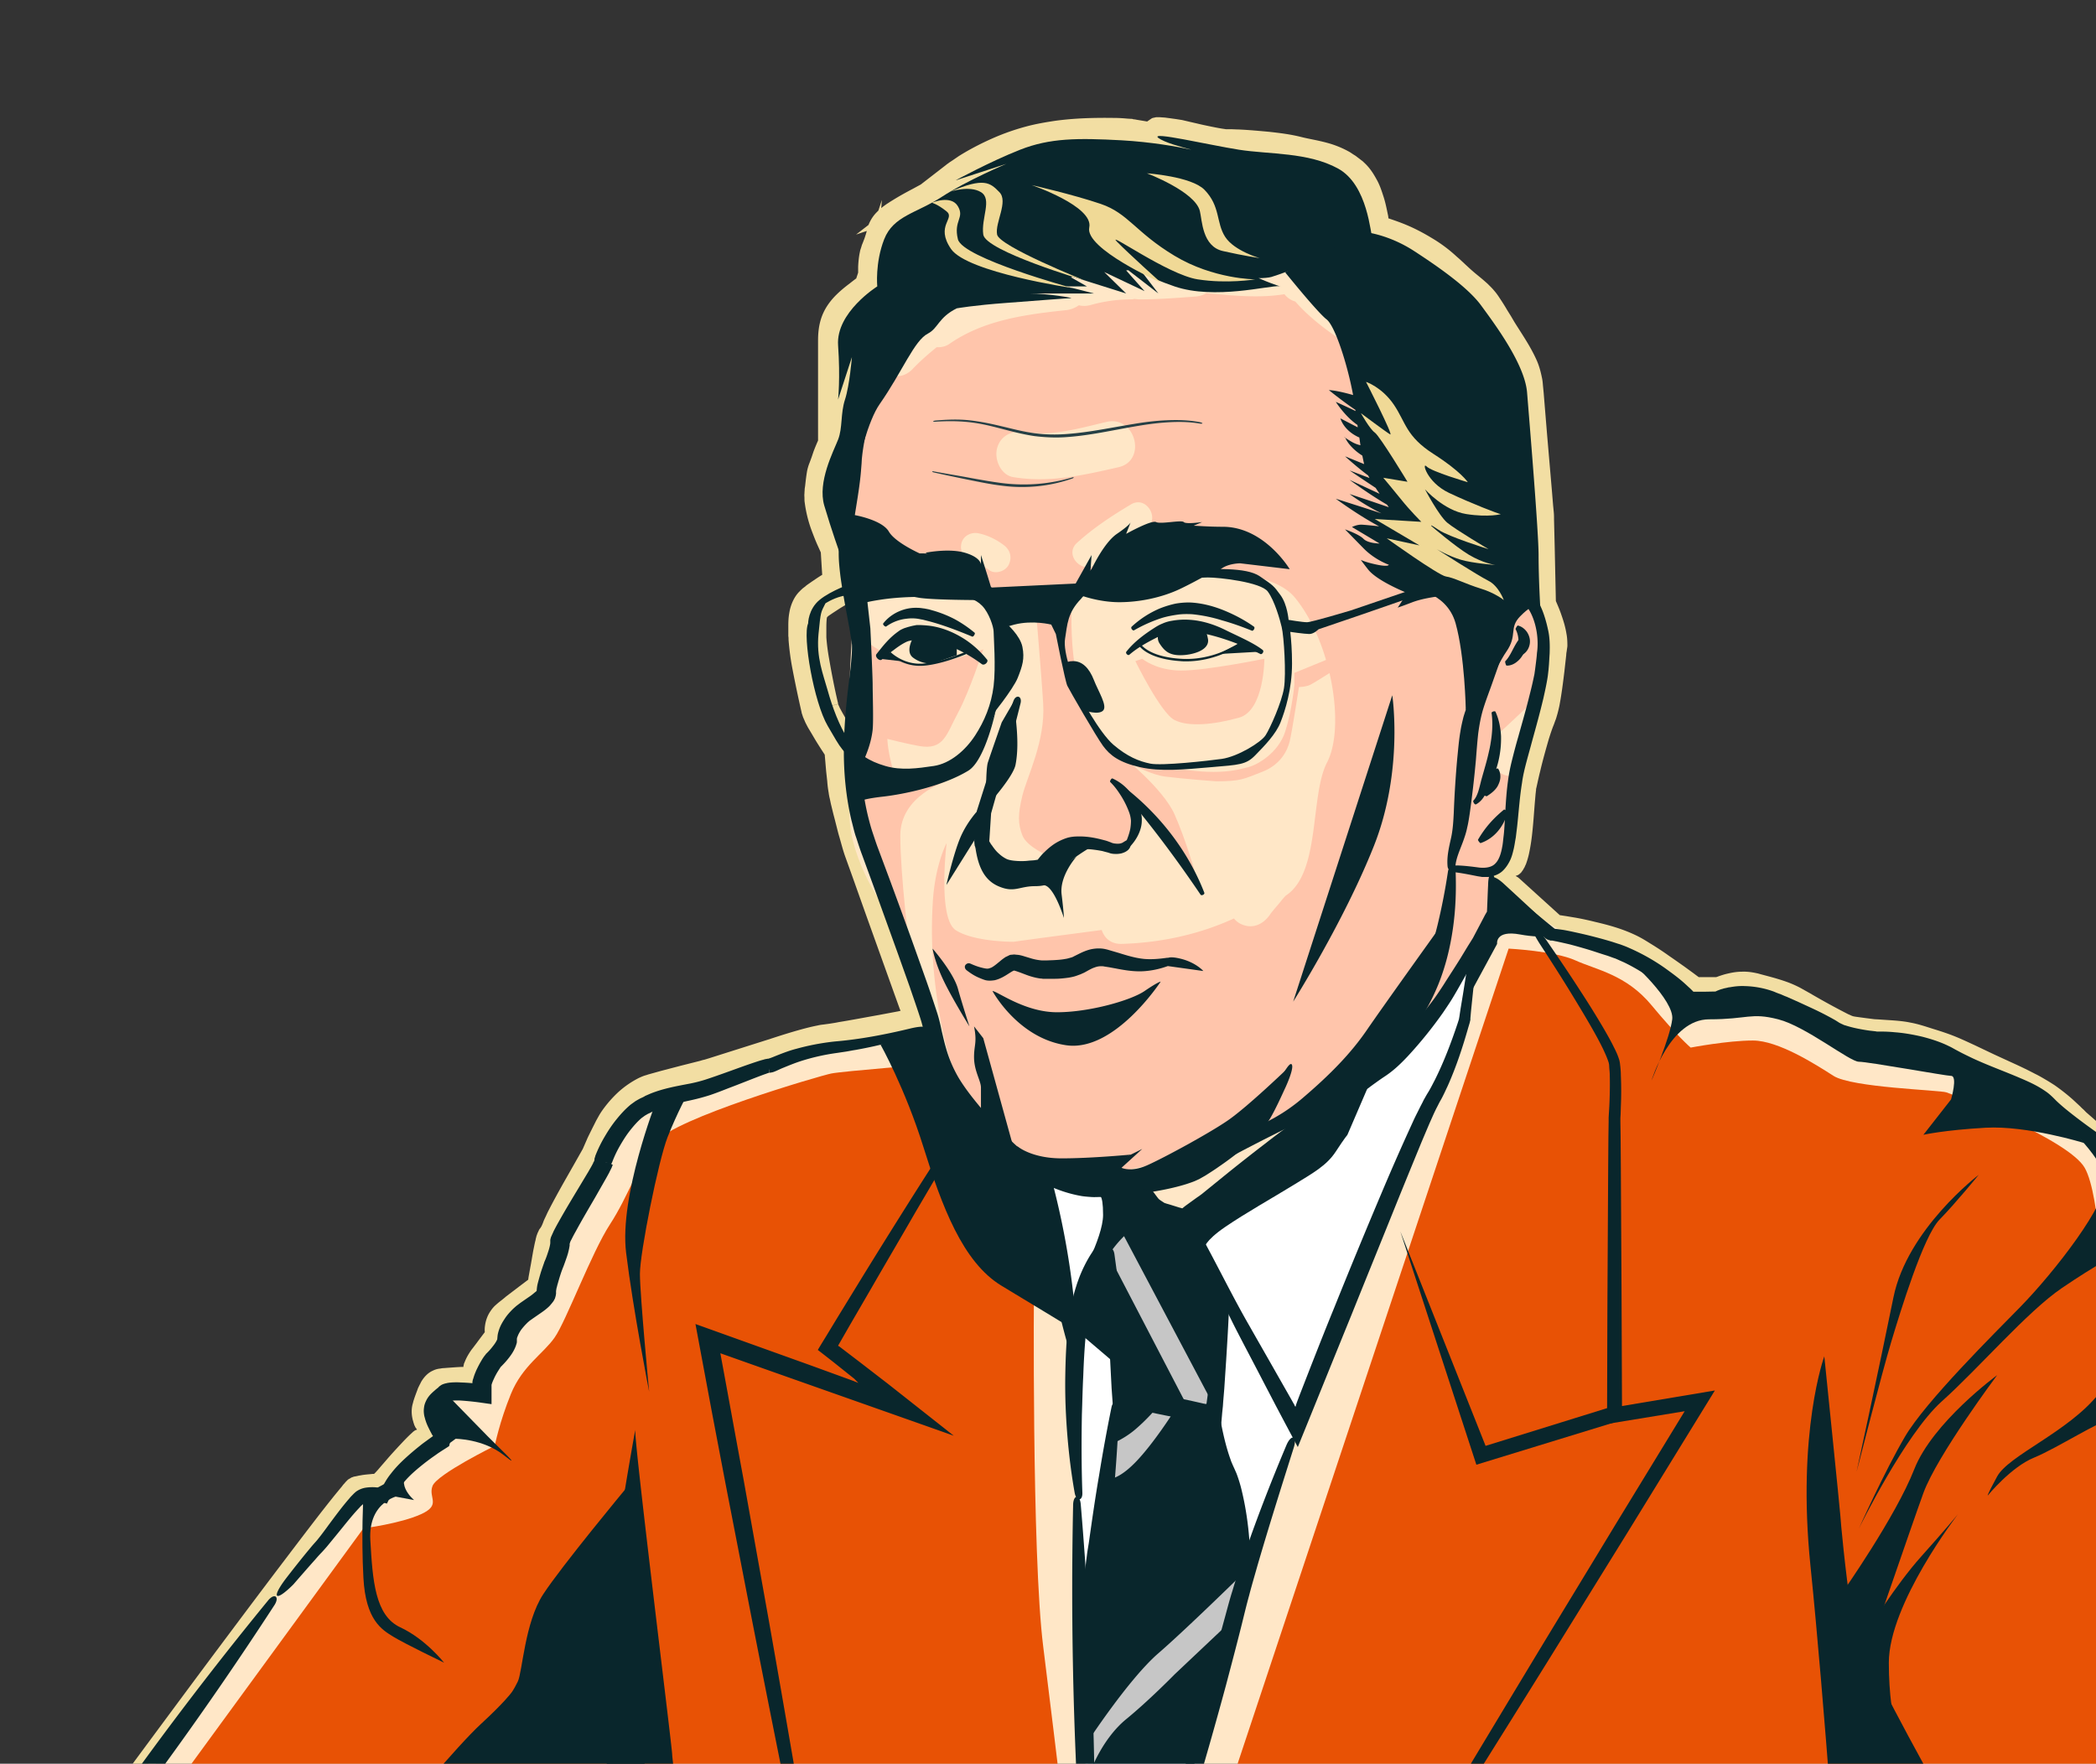 <svg width="410" height="345" fill="none" xmlns="http://www.w3.org/2000/svg"><rect width="100%" height="100%" fill="#333333" stroke="none"/><path d="M400.126 215.246a60.447 60.447 0 0 0-1.758-1.06c-.631-.323-1.217-.645-1.848-.968-1.262-.646-2.524-1.199-3.876-1.752l-3.967-1.752-3.966-1.797a87.978 87.978 0 0 0-3.877-1.66 45.983 45.983 0 0 0-4.011-1.245c-1.443-.414-2.705-.783-4.012-1.014-1.307-.23-2.614-.322-4.056-.369-.722-.046-1.488-.046-2.209-.138-.361-.046-.766-.046-1.127-.092l-1.082-.092c-.721-.092-1.442-.138-2.253-.277a4.906 4.906 0 0 1-1.307-.322 8.104 8.104 0 0 1-1.263-.508 156.224 156.224 0 0 1-7.797-4.056c-.676-.369-1.217-.692-1.803-.968-.586-.277-1.172-.553-1.803-.784-1.217-.461-2.524-.784-3.922-1.152l-1.036-.277-.541-.138c-.18-.046-.271-.046-.406-.092a6.609 6.609 0 0 0-1.668-.093c-.585.046-1.171.139-1.757.277a5.915 5.915 0 0 0-.857.23l-.405.139c-.136.046-.226.092-.541.23l-.631.185-.676.138-5.094.046-1.217-.922-.856-.645-1.533-1.107a122.428 122.428 0 0 0-3.11-2.12c-1.036-.692-2.073-1.383-3.155-1.982-1.037-.646-2.163-1.291-3.065-1.706-2.073-.876-4.417-1.521-6.806-2.074a49.756 49.756 0 0 0-3.606-.692l-1.848-.276-.991-.139-1.578-.23-5.364-4.656-2.389-2.121-.586-.507-.315-.276-.09-.093-.136-.138-.225-.23c-.315-.323-.631-.646-.992-.922a6.382 6.382 0 0 0-.585-.415l-.767-.323.045-1.383v-.276l-.045-.139-.09-.322-.135-.6c0-.046-.045-.138-.045-.138.045 0 .045 0 .09-.046a.623.623 0 0 1 .18-.138c.361-.369.767-1.337 1.307-3.043v-.138l.045-.046.181-.185.18-.184.09-.092.045-.046.09-.092c.045-.047.046-.093.046-.093v-.046c0-.046.045-.046.045-.092.09-.276.225-.737.315-1.198.18-.922.316-1.937.451-2.951.225-2.074.315-4.241.451-6.453.045-.554.09-1.107.135-1.706.045-.277.045-.599.09-.922l.045-.277.045-.322.09-.461c.226-1.107.451-2.213.721-3.319a127.079 127.079 0 0 1 1.668-6.546c.316-1.107.631-2.213 1.127-3.365l.09-.231c.045-.092.045-.138.09-.184l.09-.277c.045-.138.136-.415.181-.599.135-.415.225-.922.315-1.383.361-1.982.631-4.103.857-6.269l.36-3.319c.045-.277.045-.554.09-.876l.045-.231v-.138-.092-.092c0-.185 0-.554-.09-.969-.135-.783-.45-1.751-.766-2.673l-.541-1.383-.315-.692-.271-.599-.315-.691-.361-11.571-.18-5.439c-.045-.461 0-.922-.045-1.383l-.135-1.337-.271-2.72-1.037-10.88-.541-5.439-.27-2.72-.135-1.336a8.698 8.698 0 0 0-.18-1.06c-.271-1.337-.812-2.582-1.668-4.011-.857-1.43-1.893-2.95-2.885-4.518l-.766-1.198-.721-1.153c-.451-.783-.947-1.475-1.353-2.12-.225-.323-.45-.6-.631-.83-.18-.23-.405-.415-.631-.645-.495-.461-1.262-1.06-1.983-1.66-.721-.6-1.442-1.244-2.163-1.844-.361-.323-.676-.645-1.037-.968a4.988 4.988 0 0 1-.496-.46l-.451-.37c-1.172-1.06-2.479-1.982-3.876-2.812a32.254 32.254 0 0 0-4.372-2.166 22.95 22.95 0 0 0-2.299-.83l-.27-.092-.135-.046-.136-.046-.315-.093c-.406-.092-.812-.23-1.262-.322l-2.569-.6c-.091-.968-.136-1.982-.226-2.95-.045-.46-.09-.968-.18-1.429l-.09-.415-.045-.322c-.181-.876-.361-1.706-.631-2.49-.271-.783-.541-1.52-.902-2.166-.36-.6-.721-1.153-1.037-1.43-.045-.045-.135-.091-.18-.184l-.225-.184a1.622 1.622 0 0 0-.451-.323c-.135-.092-.315-.23-.451-.323-.135-.092-.315-.184-.45-.276-.631-.369-1.308-.645-2.029-.876-1.487-.46-3.335-.691-5.499-1.245-1.577-.368-3.425-.599-5.318-.83a115.75 115.75 0 0 0-5.635-.414l-1.397-.046h-.721c-.18 0-.406 0-.541-.046l-.451-.046c-1.172-.139-2.163-.323-3.2-.508a68.897 68.897 0 0 1-2.975-.645l-1.442-.323-1.307-.322-1.668-.23-.901-.093c-.271-.046-.586-.046-.767-.046v-3.089-.138-.138-.138c2.209 6.73 1.037 2.166 1.758 3.826l1.533 1.014.766.507c.361.23.18.138.225.138h-.045.045l.226.046.901.139h.135c.045 0 .045 0 .091-.047l.045-.046-1.398-1.613-1.487-1.706-.045-.046.045-.092.135-.277c.09-.184.09-.322.135-.507.045-.138-.09-.368.316-.184l1.848.6.946.322.226.092c.09.046-.226-.138.225.138v.047l-.045.092-.09.368-.766 2.905-8.609-1.337-2.164-.323-.541-.092h-.135l-.586-.046c-.856-.046-1.668-.092-2.524-.092-3.426-.047-6.806.092-10.142.507-1.622.23-3.245.507-4.777.922-1.578.415-3.11.968-4.643 1.567a49.747 49.747 0 0 0-4.462 2.12c-.721.415-1.443.83-2.119 1.245-.36.23-.676.461-1.036.692l-.496.322-.406.323-3.38-6.454 9.465-3.227 2.75 6.915-8.159 4.01-2.028 1.015-1.037.507-.946.507c-1.307.691-2.66 1.383-3.967 2.12a59.294 59.294 0 0 0-3.786 2.167c-.315.184-.541.369-.811.507l-.361.23c-.09.093-.225.139-.27.185l-.09.092c-.046 0 0 0 0 0v.046l-.316 1.06c-.135.415-.27.922-.451 1.337-.405 1.107-.496 1.199-.586 1.706-.09.461-.18 1.014-.18 1.567V53.95c.045.368.09.783.135 1.152l-.766 1.982-.766 1.982-1.217.83-.812.6c-.36.276-.766.552-1.126.83a27.56 27.56 0 0 0-1.984 1.659c-.495.507-.811.876-.991 1.244-.181.37-.316.876-.361 1.614-.045.368-.045.737-.045 1.198V77.598l-7.122-1.199 2.705-8.297 9.465-28.996-2.343 30.425a67.617 67.617 0 0 1-.586 5.162c-.136.876-.271 1.752-.541 2.813l-.136.414-.135.461a4.866 4.866 0 0 1-.225.553l-.135.277c-.136-.046.27.138-.271-.138h.045l.09.046.136.046s-.045.138-.091.323c-.09.415-.09 1.014-.09 1.705 0 .323 0 .692.045 1.107 0 .415.045.783.045 1.337 0 .414 0 .83-.045 1.198a5.746 5.746 0 0 1-.27 1.199c-.225.691-.406 1.152-.631 1.567-.361.83-.721 1.521-.992 2.167-.135.322-.27.645-.36.921l-.361 1.107-.406 1.198c-.135.323-.135.415-.18.646-.09.507-.18 1.337-.27 2.12l-.045.6v.599c0 .138 0 .23.045.369.135 1.106.496 2.489.991 3.872.226.691.541 1.383.812 2.074.135.323.315.692.45 1.014l.136.231.18.369.541 1.06c.225 3.503.405 6.961.631 10.464l-1.938 1.153-.947.599-.901.553c-.631.369-1.217.784-1.803 1.153l-.812.553c-.045.046-.135.092-.18.138l-.09.092-.045.046-.045.046-.045.185c-.045.322-.09 1.014-.09 1.705v2.029c.09 1.244.27 2.719.54 4.195.496 2.904 1.082 5.9 1.758 8.758v.092c.316-.092-2.704.692-1.397.369h.09l.135-.046 1.082-.276.09-.047c.045.093.045.185.136.323l.18.415.225.415c.316.599.676 1.198 1.037 1.844.361.599.766 1.244 1.172 1.89l.586.922 1.172 1.705.225 2.951.18 1.982.181 1.982c.09.645.135 1.291.225 1.844.045.323.09.507.135.83l.181.922.45 1.936.947 3.872c.315 1.245.676 2.582 1.037 3.688l1.262 3.642 2.704 7.698 5.364 15.351 1.577 4.517 1.262 3.642.631 1.798.316.922.045.092v.046h-.045l-.225.046-.451.092-7.437 1.337-3.922.692c-2.614.461-5.228.922-7.888 1.336-.676.093-1.307.231-2.028.323l-.946.138c-.271.047-.586.093-.857.139-1.172.23-2.389.553-3.651.876a55.699 55.699 0 0 0-3.696 1.106l-.901.277-.541.184-.496.138-1.893.599-7.617 2.305-1.939.554-.991.276-.541.138-.496.139-3.876.922-3.832.968c-1.217.322-2.659.645-3.29.968-1.668.783-3.561 2.443-4.778 4.195-.135.23-.27.415-.405.645-.136.231-.316.507-.451.784a19.953 19.953 0 0 0-.857 1.705c-.27.6-.585 1.153-.856 1.752l-.406.876-.495 1.06-1.893 3.181-1.758 3.042c-1.172 2.029-2.344 4.057-3.381 6.039-.135.231-.225.461-.36.738-.136.276-.181.323-.271.599-.135.323-.27.599-.406.968l-.135.277-.135.276c-.09.185-.27.461-.406.646l-.09.092s0 .046-.045.046c0 .046-.045.046-.045.092 0 0-.045.092-.045.139l-.045.092-.045.184c-.135.461-.226 1.06-.361 1.614-.225 1.106-.45 2.258-.676 3.411l-.315 1.751-.496 2.905-3.561 2.581a89.564 89.564 0 0 1-2.569 1.89c-.406.323-.857.646-1.217.968-.226.185-.271.231-.406.323-.045.046-.045.092-.09.092-.045.046-.045.092-.09.092-.09.139-.135.231-.135.323v.323h-.045l-.136.046-.27.092c-.18.046-.406.138-.586.184l-.135.046-.09.047h-.046c-.315.092 2.389-.876 1.263-.461l-.045-.047-.361 2.72c-.857 1.107-1.713 2.213-2.57 3.365l-.63.83c-.136.185-.27.369-.406.599-.135.185-.225.415-.36.646-.046.092-.09.23-.136.322l-.045.093-.045.092c-.045.092-.045.138-.045.23l-.09.461c-.631.738-1.082 1.291-1.442 1.798l-.136.185c-.045.046-.135.092-.18.138l-.406.323-.495.368-.541.415h-1.533l-1.172.046c-.586 0-1.127.046-1.667.092l-.496.047c-.09 0-.18.046-.27.046-.181.046-.271.184-.361.368l-.045.139-.045.046-.045.138c-.09.231-.18.507-.316.738l-.586 1.521c-.045.184-.09.369-.045.553 0 .046.045.138.045.231l.045.138v.046c0 .046 0 0 .045.092l.316.692.45.691c-.225.738-.36 1.291-.405 1.752-.045.23-.045.415-.09.599v.185s-.045 0-.045.046l-.18.184c-.271.323-.632.83-.992 1.429l-.09.138c-.046.046-.046.093-.046.139l-.045.368-.045.369c-.045.092-.18.139-.27.231l-.27.184a.986.986 0 0 0-.226.184l-.27.231c-.361.323-.677.599-1.037.968l-1.082 1.106c-.721.738-1.397 1.522-2.118 2.259l-1.037 1.153-1.082 1.244-2.118 2.167H72.892c-.45.046-.947.046-1.352.138l-.361.046c-.09 0-.18 0-.27.046-.136.139-.226.185-.496.507-1.307 1.476-2.614 3.089-3.922 4.702-2.569 3.227-5.138 6.454-7.707 9.727a3220.092 3220.092 0 0 0-15.235 19.592c-10.142 13.092-20.193 26.183-30.29 39.321-12.214 15.812-14.153 14.245-2.388-1.89 9.826-13.322 19.652-26.644 29.523-39.921 4.958-6.638 9.916-13.276 14.92-19.868 2.523-3.319 5.002-6.592 7.572-9.911 1.307-1.659 2.569-3.273 3.966-4.932l.135-.185.18-.23c.136-.138.27-.277.406-.461l.45-.461c.181-.138.362-.231.542-.323l.045-.046h.045c0-.046.045.046 0-.046l.135-.046.27-.092c.18-.093.406-.093.587-.139.225-.046.405-.092.63-.138l.316-.046.225-.046c.586-.092 1.127-.138 1.668-.184l.406-.047h.27c.226-.184.451-.461.631-.645l.992-1.152 1.037-1.199c.72-.83 1.442-1.613 2.163-2.397l1.127-1.199c.406-.414.811-.829 1.262-1.244l.45-.415c.046-.046.136-.092.181-.138a1.38 1.38 0 0 1 .45-.231c.046 0 .046 0 .09-.046h.046l-.045-.046-.135-.184c-.09-.139-.18-.231-.226-.369l-.135-.277-.18-.553c-.045-.231-.135-.415-.18-.692-.226-1.014-.226-2.074.09-3.088 0-.046.045-.138.045-.184l.045-.185.09-.276.135-.415.316-.876c.135-.323.225-.599.36-.968l.135-.277.18-.369c.136-.23.226-.461.361-.691.541-.876 1.263-1.66 2.209-2.074.45-.231.947-.369 1.442-.415.27-.046.496-.093.767-.093l.54-.046c.677-.046 1.308-.092 1.939-.138l.901-.046H90.651v-.046c0-.138.045-.323.09-.461v-.092l.045-.093c.09-.23.18-.414.27-.645.18-.415.406-.83.632-1.198.225-.369.495-.784.766-1.107l.63-.83a158.974 158.974 0 0 1 2.48-3.273l-.36 2.674c-.09-.276-.136-.369-.181-.507-.045-.138-.045-.23-.09-.369a3.653 3.653 0 0 1-.09-.737 5.454 5.454 0 0 1 .045-1.475c.135-.968.495-1.936 1.036-2.72.27-.415.541-.738.857-1.06.315-.277.676-.6.856-.738.45-.369.902-.691 1.307-1.06.902-.692 1.758-1.337 2.66-2.029l1.712-1.29.046-.231v-.092l.045-.277.315-1.751c.225-1.153.406-2.351.631-3.55.135-.599.226-1.198.406-1.844l.045-.276.09-.323c.045-.231.135-.415.225-.691.091-.231.226-.461.316-.692.045-.092.135-.23.225-.323l.181-.276c.045-.046.27-.507.45-1.014.09-.277.316-.738.451-1.015.135-.276.27-.599.406-.875 1.127-2.213 2.253-4.241 3.425-6.316l1.758-3.088 1.668-2.951.766-1.751c.271-.646.586-1.245.902-1.89.315-.646.631-1.245.946-1.89l.541-.968c.18-.323.451-.738.676-1.061a23.4 23.4 0 0 1 3.11-3.549 18.355 18.355 0 0 1 4.012-2.766c.405-.185.811-.369 1.262-.507l.315-.092.271-.093.496-.138 1.983-.553 3.876-1.014 3.831-.968.451-.139.406-.092.901-.276 1.893-.6 7.573-2.397 1.893-.599.451-.138.405-.139.992-.322a127.4 127.4 0 0 1 3.921-1.199c1.307-.369 2.66-.737 4.102-1.014.36-.092.721-.138 1.127-.184l1.036-.139c.586-.092 1.262-.184 1.894-.322 2.569-.415 5.183-.922 7.797-1.383l3.922-.738.36-.092h.045v-.046l-.045-.092-.09-.185-1.127-3.134-5.454-15.213-2.704-7.606-1.442-4.01c-.496-1.429-.812-2.766-1.217-4.103-.361-1.337-.677-2.674-1.037-4.011l-.496-2.028-.225-1.06a9.414 9.414 0 0 1-.226-1.199 20.369 20.369 0 0 1-.27-2.166l-.225-2.075-.271-3.181-.09-.138-.631-.968c-.406-.645-.856-1.337-1.262-2.028-.406-.692-.811-1.383-1.262-2.121l-.316-.599c-.09-.184-.225-.415-.315-.645-.09-.231-.226-.507-.316-.738-.045-.046-.045-.138-.09-.23l-.09-.277-.09-.277-.045-.092v-.092a226.082 226.082 0 0 1-1.938-9.266 51.165 51.165 0 0 1-.631-4.978c0-.231 0-.507-.046-.738v-1.844c0-.829 0-1.705.226-2.904.09-.553.315-1.337.631-2.028.315-.692.721-1.337 1.262-1.89l.361-.369c.135-.092.225-.23.36-.323l.361-.276c.135-.092.18-.139.27-.231.361-.276.721-.507 1.037-.737.676-.461 1.352-.922 2.028-1.337l.09-.046v-.046l-.09-1.383-.18-2.951-.226-.507c-.18-.415-.36-.783-.54-1.198-.361-.83-.677-1.66-.992-2.489a24.908 24.908 0 0 1-1.397-5.624c-.045-.23-.045-.554-.045-.83 0-.277-.045-.553 0-.876 0-.323.045-.645.045-.922l.09-.6c.09-.829.18-1.659.36-2.765.091-.553.316-1.29.496-1.706l.406-1.106.406-1.199c.18-.46.36-.922.54-1.337.361-.875.767-1.659 1.037-2.304.135-.323.271-.6.271-.692l-.045-1.106c-.046-.415-.046-.876-.046-1.383 0-.968 0-1.982.226-3.18.135-.6.27-1.246.586-2.03l.045-.138.045-.046v-.046c2.028 1.014.541.277.946.507-.27-.184-.586-.322-.901-.46l-.09-.047.045-.138c0-.046.045-.092.045-.184.135-.554.27-1.245.361-1.983.225-1.475.36-3.088.495-4.563l7.122 1.429-2.704 8.297-7.122 21.897V67.087c0-.553 0-1.152.045-1.797.09-1.291.361-2.766 1.037-4.195.676-1.43 1.667-2.628 2.569-3.504.901-.876 1.713-1.521 2.569-2.166.406-.323.811-.646 1.262-.968l.361-.277v.046-.6-1.428c.045-.968.135-1.983.36-2.997.045-.276.136-.507.226-.783.09-.277.135-.507.27-.784l.406-1.06.27-.83c.09-.323.181-.645.316-1.199.09-.322.225-.691.405-1.06.181-.369.361-.691.586-1.014.226-.323.451-.6.722-.876l.405-.415.361-.322c.225-.185.405-.323.631-.507l.586-.415c.36-.23.766-.507 1.082-.692 1.397-.876 2.749-1.613 4.146-2.35 1.353-.738 2.705-1.476 4.102-2.167l1.082-.554 1.036-.507 2.074-1.014 8.203-4.01 2.75 6.914-9.466 3.227-20.959 7.1 17.579-13.6c.27-.23.451-.322.676-.507l.631-.415 1.217-.83a45.524 45.524 0 0 1 2.524-1.474 54.501 54.501 0 0 1 5.229-2.49 45.281 45.281 0 0 1 5.499-1.844c1.893-.507 3.831-.83 5.679-1.106 3.786-.507 7.482-.6 11.223-.553.947 0 1.848.046 2.795.138l.766.046c.09 0 .225 0 .315.046l.181.046h.135l.496.093 1.938.322.135.046c.045 0 0 0 0 0h-.135l.811-.553c.09-.046.181-.138.226-.138l.135-.046c.09 0 .135-.046.225-.046s.135-.046.226-.046l.18-.047h.721c.496.047.811.047 1.172.093l1.037.138.991.138 1.172.185 1.578.369 1.397.322c.947.23 1.848.415 2.75.6.901.184 1.848.368 2.569.46l.27.046h.902c.54 0 1.036.047 1.532.047 2.028.092 4.012.276 6.04.46 2.028.231 4.057.462 6.265 1.015 1.623.415 3.651.691 5.905 1.383 1.127.368 2.254.83 3.335 1.429.271.138.541.322.812.507.27.184.54.322.766.507.225.184.496.369.721.553l.361.277c.135.092.225.184.36.322 1.127 1.015 1.848 2.167 2.479 3.32.631 1.106.992 2.258 1.352 3.365.361 1.106.586 2.212.812 3.319l.09.414.045.323v.185l.541.184c.946.323 1.848.645 2.749 1.014 1.803.738 3.561 1.66 5.229 2.674a28.124 28.124 0 0 1 4.823 3.595l.586.508.496.46c.315.277.631.6.946.876.631.6 1.262 1.153 1.938 1.706.676.553 1.307 1.06 2.164 1.844.405.415.856.83 1.262 1.337.405.46.721.922.991 1.337.586.875 1.082 1.66 1.533 2.443l.721 1.152.676 1.153c.947 1.52 1.938 2.996 2.93 4.702.496.876.992 1.797 1.442 2.812.451 1.014.767 2.166.992 3.273.135.553.18 1.106.225 1.66l.136 1.382.225 2.766.451 5.486.946 11.017.226 2.766.135 1.383c.045.461.045.922.045 1.383l.135 5.531.225 10.419.451 1.06c.226.553.451 1.106.631 1.659.406 1.153.766 2.305.992 3.688.135.692.18 1.429.18 2.305 0 .231-.045.461-.09.738l-.045.368c-.045.231-.09.508-.09.738l-.361 3.227c-.27 2.213-.541 4.425-.991 6.776-.136.6-.271 1.199-.451 1.798l-.135.461c-.045.138-.091.323-.181.507l-.18.507-.135.369c-.361.876-.676 1.844-.992 2.858-.586 2.028-1.172 4.103-1.668 6.223-.27 1.061-.495 2.121-.721 3.135l-.09.369v.23c-.045.185-.045.461-.09.692l-.135 1.567c-.181 2.167-.316 4.425-.586 6.684a36.506 36.506 0 0 1-.586 3.55 15.768 15.768 0 0 1-.586 1.982l-.135.277c-.045.092-.09.23-.136.322-.135.185-.225.415-.36.6l-.406.553-.045.046.045-.046c0-.046.045-.046 0-.046-.225.23-.451.415-.766.507-.045 0-.09.046-.135.046h-.09s.045 0 .045.046l.225.138c.09.046.18.092.225.139l.226.184 7.933 7.191 1.217.185 1.938.322a56.98 56.98 0 0 1 3.831.83c2.569.599 5.093 1.291 7.663 2.489 1.397.646 2.434 1.337 3.56 2.029a57.55 57.55 0 0 1 3.246 2.166c1.081.738 2.118 1.475 3.155 2.213l1.577 1.152.677.507.315.231H335.671l.18-.046.496-.185c.18-.046.405-.138.586-.184.405-.138.811-.23 1.217-.323.811-.184 1.667-.322 2.524-.322.856-.046 1.758.046 2.659.23.225.046.451.092.631.138l.496.139 1.037.276c1.397.369 2.884.784 4.372 1.337.721.277 1.442.599 2.163.968.676.369 1.398.784 1.984 1.107a146.555 146.555 0 0 0 7.482 4.102c.315.139.541.231.721.323.225.092.451.138.766.184.631.093 1.352.185 2.028.277l1.082.138c.361.046.676.092 1.037.092.676.047 1.352.093 2.073.139 1.398.092 2.975.184 4.508.507 1.532.276 3.02.784 4.327 1.198 1.352.415 2.794.876 4.192 1.429 1.397.554 2.749 1.199 4.056 1.798l3.876 1.844 3.922 1.798a78.54 78.54 0 0 1 3.966 1.936c.676.323 1.307.692 1.939 1.06.631.369 1.307.784 1.938 1.199a39.773 39.773 0 0 1 3.515 2.766c.496.461.992.922 1.443 1.337.225.23.45.461.676.645l.315.323.136.138.09.092c9.691 8.344 9.014 9.681-1.713 2.028l-.225-.184-.136-.138c-.09-.092-.225-.185-.315-.277l-.676-.553c-.451-.369-.947-.784-1.443-1.199-1.172-.414-2.253-1.244-3.47-2.028z" fill="#F2DEA3"/><path d="M301.866 121.944c.45-2.766-4.508-6.915-4.508-6.915l-4.056 1.844-2.615.231c-1.893-8.436-5.409-23.51-7.302-27.429-2.704-5.531-17.128-36.417-27.945-41.949-10.818-5.532-65.357 6.915-74.372 10.603-9.014 3.688-11.268 17.978-11.268 17.978s-4.057 58.083-3.606 59.005c.451.922.451 14.752 0 23.049-.451 8.298 5.409 17.518 8.113 21.205 2.705 3.688 9.015 18.44 9.917 27.198.901 8.759 13.522 18.9 21.635 21.205 8.113 2.305 15.776 5.993 15.776 5.993l12.62 4.61s8.564-6.915 18.48-13.369c9.917-6.453 27.044-29.041 30.2-37.8.901-2.489 2.028-8.851 3.155-16.641 1.803.461 3.786.968 4.507.968 1.352 0 4.958-3.227 4.507-4.149-.45-.922.902-12.447 1.353-16.134.45-3.688 1.803-11.525 4.958-17.057 3.155-5.531 0-9.68.451-12.446z" fill="#FFE7C7"/><path d="M223.437 128.859s2.705 2.305 7.663 2.305 16.226-2.305 16.226-2.305 0 10.141-4.958 11.524c-4.958 1.383-9.916 1.844-12.621.461-2.704-1.383-7.662-11.524-7.662-11.524l1.352-.461zM233.805 170.808s-1.803-6.454-4.057-11.525c-2.254-5.071-10.367-11.524-10.367-11.524l-2.524-.784c-2.479-4.195-4.688-8.436-5.589-11.709-2.705-9.634-1.352-21.62-1.352-21.62l-6.762-12.907-.901 14.29s1.352 15.213 1.803 22.588c.451 7.376-3.155 14.291-4.057 17.978-.901 3.688-.901 5.532 0 7.837.902 2.305 5.409 4.149 5.409 4.149s3.606-2.305 5.409-1.844c1.803.461 8.113.922 8.564.461.451-.461 2.254-1.383 2.704-4.61.451-3.227 1.353-3.227 1.353-3.227l4.507 5.071s-.631-.83-1.623-2.213c3.291 3.827 7.483 9.589 7.483 9.589z" fill="#FFC5AB"/><path d="M292.58 143.979c2.885-2.536 5.589-5.255 8.429-7.791.541-2.489.857-4.61.857-5.9 0-4.61-1.803-12.447-1.803-12.447s-22.898-45.176-34.392-61.679c0 .507-.135.968-.27 1.43.18.137.406.276.586.414 2.073 1.43 2.795 3.964 1.623 6.27-1.082 2.074-4.192 2.996-6.13 1.659-2.93-2.028-5.725-4.241-8.114-6.96-.856-.231-1.577-.739-2.118-1.43-3.606.6-7.392.461-10.998.184-1.442-.138-2.84-.23-4.282-.368-.631.368-1.397.599-2.164.645-3.605.277-7.211.553-10.817.553-.361 0-.721-.046-1.082-.092-.315.092-.676.092-1.037.092a29.436 29.436 0 0 0-7.527 1.107c-.856.23-1.623.23-2.299.046a5.324 5.324 0 0 1-2.614.968c-7.843.83-16.046 1.936-22.717 6.592-.721.507-1.623.691-2.479.645-1.668 1.337-3.29 2.766-4.778 4.333-2.118 2.12-4.778 1.475-6.355-.23-1.307 3.642-2.209 6.592-2.209 6.592-4.507 19.822-4.507 29.042-4.507 29.042l20.734 7.375s8.564 2.305 13.972 2.305c5.409 0 14.875-4.61 14.875-4.61s31.1-4.609 38.312 4.149c7.212 8.759 9.916 25.354 6.311 32.269-3.381 6.499-1.217 21.573-8.069 26.045-.36.369-.721.784-1.036 1.199-.451.553-.947 1.106-1.398 1.659-.45.553-.495.599-.766 1.014-1.442 1.936-3.561 2.766-5.814 1.568a3.748 3.748 0 0 1-1.127-.968c-6.851 3.134-14.289 4.748-21.996 4.978-2.119.046-3.381-1.198-3.876-2.72-6.266.83-12.305 1.614-17.264 2.305 0 0-7.662.046-11.268-2.259-3.606-2.304-1.803-17.056-1.803-17.056s-2.254 4.149-2.704 11.525c-.451 7.375 0 14.29 1.352 22.127 1.352 7.836 3.155 11.985 3.155 11.985l15.325 19.361 1.397-1.613c3.967 2.535 8.159 2.259 20.689-.231 16.227-3.227 33.67-7.652 44.172-17.517 11.269-10.602 22.988-31.346 22.988-31.346v-7.376s3.155-2.305 3.606-4.61c.45-2.305.45-11.985 1.352-14.29.09-.277.27-.692.451-1.291-1.488.415-3.111.138-4.328-1.106-1.712-1.752-1.893-4.933-.045-6.546zm-95.285-33.467c-.631 1.244-2.614 1.89-3.786 1.014-.586-.461-1.217-.784-1.848-1.153-.226-.092-.271-.138-.226-.138l-.405-.138a3.803 3.803 0 0 0-1.037-.277c-1.533-.323-2.254-2.074-1.938-3.503.36-1.568 1.983-2.305 3.425-1.983 1.713.369 3.426 1.199 4.823 2.259 1.262.922 1.758 2.397.992 3.919zm.856-17.195c-2.389-.415-3.696-3.457-3.11-5.624.676-2.581 3.11-3.596 5.499-3.18 5.319.875 10.773-.784 15.911-1.983 5.634-1.337 7.978 7.514 2.389 8.85-6.896 1.568-13.612 3.136-20.689 1.937zm25.873 10.234c-3.291 1.982-6.536 4.056-9.421 6.638-2.659 2.443-6.626-1.567-3.921-4.011 3.245-2.95 6.851-5.301 10.547-7.514 3.11-1.844 5.905 3.043 2.795 4.887zM217.578 44.038c-19.382 0-36.961 10.142-40.116 15.213l-.405.691a8.2 8.2 0 0 1 .901-.83c2.299-1.751 4.733-3.18 7.212-4.425.36-.507.811-.968 1.397-1.245 3.696-1.797 7.482-2.95 11.494-3.872a4.365 4.365 0 0 1 2.569.138c6.04-1.152 12.215-1.613 18.345-1.936 3.2-.184 6.4-.46 9.601-.322 3.02.138 5.994.553 8.969.83 2.299.23 4.823.553 7.347.599.361-1.245 1.172-2.397 2.254-3.043-8.158-1.29-18.345-1.798-29.568-1.798z" fill="#FFC5AB"/><path d="M169.8 125.632s1.353 1.383 6.311 3.688c4.958 2.304 16.226-2.305 16.226-2.305s-2.704 8.297-4.958 12.446c-2.254 4.149-2.704 7.376-7.662 6.454-4.958-.922-11.269-2.766-11.269-2.766l1.352-17.517zM167.547 154.673l10.367-.922 7.212-.922s-9.015 2.766-9.015 10.603 1.803 22.127 1.803 22.127-6.761-17.056-8.113-22.127c-1.353-5.071-2.254-8.759-2.254-8.759z" fill="#FFC5AB"/><path d="M173.856 141.766s-.902 1.844.45 7.376c1.353 5.531 1.803 9.219 1.803 9.219l-6.31 5.071s-5.409-3.227-3.606-11.063c1.803-7.837 4.507-12.908 4.507-12.908l3.156 2.305zM224.34 150.064l7.212.461s2.704.461 5.859.461c3.156 0 4.959-.461 6.762-.922 1.802-.461 5.859-2.766 7.211-6.915 1.352-4.149 1.803-9.22 1.803-9.22v-2.304l6.761-2.766.902 2.305s-3.606 2.304-4.508 2.765c-.901.461-2.253.461-2.253.461s-1.353 8.759-1.803 10.603c-.451 1.844-1.803 4.61-5.409 5.993s-4.057 1.844-9.015 1.844c0 0-6.31-.461-9.916-.922-2.84-.369-6.31-2.305-6.31-2.305l2.704.461z" fill="#FFC5AB"/><path d="M181.518 200.771s-10.817 2.766-15.775 3.688c-4.958.922-13.522 3.227-18.931 5.071-5.409 1.844-13.973 4.61-18.48 5.993-4.508 1.383-9.015 8.758-10.818 13.368-1.803 4.61-5.86 11.064-7.212 13.368-1.352 2.305-2.253 6.915-3.155 9.22-.901 2.305-3.155 4.61-4.958 6.454-1.803 1.844-5.409 7.836-6.31 9.68-.902 1.844-1.353 4.149-1.353 4.149s-2.253-2.305-5.859.461-4.507 4.61-3.606 6.454c.902 1.844 1.803 2.305 1.803 2.305s-3.606 5.071-6.31 6.453c-2.705 1.383-4.958 5.071-7.212 5.071-2.254 0-3.155-.461-4.507.922-1.353 1.383-14.875 18.9-14.875 18.9L3.93 377.787h411.07l-.45-153.045s-9.916-4.149-14.875-7.836c-4.958-3.688-11.719-6.454-17.128-9.22-5.408-2.766-17.578-2.305-22.987-5.532-5.409-3.227-16.227-7.375-21.635-7.375-5.409 0-7.663 0-8.564-.461-.902-.461-4.057-2.305-8.114-5.071-4.056-2.766-7.662-5.071-12.62-5.993-4.958-.922-15.776-10.141-15.776-10.141s-1.127 8.528-4.733 13.598c-3.605 5.071-10.817 15.674-10.817 15.674s-13.973 12.446-17.579 17.056c-3.606 4.61-19.382 14.751-19.382 14.751l-7.662 3.688-9.015-3.688-12.079-4.379s-2.299 5.762-11.314-2.535c-9.06-8.298-18.751-26.507-18.751-26.507z" fill="#FFE7C7"/><path d="M13.845 377.327l57.243-78.367s7.212-.922 11.269-2.766c4.056-1.844 1.352-3.227 2.253-5.532.902-2.304 12.17-7.836 12.17-7.836s.901-4.61 3.155-10.142c2.254-5.532 6.31-7.836 8.564-11.063 2.254-3.227 7.212-16.596 10.818-22.127 3.606-5.532 5.409-11.525 9.015-16.135 3.605-4.609 32.002-12.907 34.255-13.368 2.254-.461 19.833-1.844 19.833-1.844l19.832 42.871s-.451 53.013 1.803 70.991 6.761 55.779 6.761 55.779H53.96l-40.115-.461zM295.104 185.559s9.014.461 13.071 2.305 9.916 2.766 14.874 8.759c4.958 5.992 7.663 8.297 7.663 8.297s7.212-1.383 12.17-1.383 12.17 4.61 15.775 6.915c3.606 2.305 20.734 2.766 22.086 3.227 1.353.461 23.889 9.219 27.045 14.751 3.155 5.532 3.605 25.815 3.605 29.042 0 3.227-1.262 120.316-1.262 120.316H231.189l63.915-192.229z" fill="#E85205"/><path d="M203.604 229.813s7.663 26.276 7.212 33.651c-.45 7.376 0 31.347-.45 33.652-.451 2.305 3.605 80.671 3.605 80.671h10.367s18.48-68.225 20.283-72.834c1.803-4.61 10.367-29.042 10.367-29.042s18.48-45.176 22.537-54.396c4.057-9.219 7.212-12.907 8.564-19.822 1.352-6.915 1.352-14.751 1.352-14.751l-7.662 11.524s-12.35 11.294-15.551 15.213c-3.2 3.918-12.169 14.52-18.48 18.208-6.31 3.688-11.268 6.915-11.268 6.915s-11.269-1.844-14.874-4.61c-3.606-2.766-16.002-4.379-16.002-4.379z" fill="#fff"/><path d="M219.38 235.345s-6.761 17.517-7.212 19.822c-.451 2.305 2.705 6.454 2.705 6.454l4.056 4.609v9.22l-6.761 36.878 1.352 65.46h11.269s21.635-67.304 19.832-72.835c-1.803-5.532-7.662-27.198-7.662-27.198l1.802-23.971-6.31-16.088-13.071-2.351z" fill="#C6C6C6"/><path d="M288.703 188.602l-.631 6.038-.315 3.043-.135 1.521v.185c0 .092 0 .184-.045.276l-.091.415-.225.738c-1.127 3.964-2.389 7.836-4.102 11.662-.225.461-.45.968-.676 1.429-.225.461-.45.922-.721 1.383-.27.461-.451.876-.676 1.291-.225.415-.406.83-.631 1.291-.406.922-.811 1.798-1.217 2.766l-1.172 2.766c-1.532 3.733-3.065 7.467-4.597 11.247-3.02 7.514-6.085 15.028-9.105 22.542-3.516 8.621-6.987 17.241-10.502 25.861l-2.48-4.656-1.757-3.319-2.524-4.84c-1.668-3.227-3.381-6.454-5.049-9.68-3.335-6.454-6.671-14.337-9.961-20.837-1.442-2.996-.406-3.595 1.307-.737 3.651 6.269 7.302 13.967 10.953 20.283 1.803 3.181 3.606 6.315 5.409 9.496l2.704 4.748.676 1.199.091.138v.092l.045.046c.045.092.09.138.135.185l.09-.277v-.046l.225-.646.541-1.429 2.209-5.67c1.487-3.78 2.975-7.56 4.507-11.294a1383.24 1383.24 0 0 1 9.285-22.495 494.016 494.016 0 0 1 4.868-11.156l1.262-2.766c.406-.922.902-1.844 1.353-2.766.225-.461.495-.922.721-1.429.27-.461.541-.968.766-1.337.27-.415.496-.829.721-1.244.226-.415.451-.876.676-1.291 1.758-3.504 3.2-7.284 4.463-11.064l.225-.691.09-.323v-.092l.045-.184.225-1.522.496-2.996.947-5.993c.721-3.964 1.938-3.78 1.577.139zM210.231 292.091c-.901-5.07-1.442-10.187-1.713-15.396-.135-2.582-.18-5.163-.135-7.745.045-2.581.135-5.163.361-7.79a51.537 51.537 0 0 1 1.262-7.837c.36-1.291.766-2.581 1.262-3.826a27.273 27.273 0 0 1 1.803-3.642c2.839-4.702 7.347-8.159 12.35-9.634 1.442-.369 1.758.876.496 1.429-4.417 2.028-8.023 5.532-10.142 9.773-2.163 4.241-2.975 9.127-3.425 14.105-.226 2.49-.361 5.025-.451 7.561-.135 2.535-.18 5.07-.271 7.606-.09 5.07-.09 10.141.091 15.258.09 1.66-1.127 1.844-1.488.138z" fill="#09262C"/><path d="M209.285 264.525c-3.291-10.879-5.004-22.127-5.049-33.513.045-.83 1.262-.968 1.488-.231 2.93 10.971 4.597 22.127 5.093 33.467-.045.968-1.217 1.199-1.532.277zM240.43 255.305c-.135 3.642-.36 7.238-.586 10.879l-.36 5.44-.226 2.72-.045.691-.135 1.291-.225 2.628-6.356-1.199-4.507-.876-4.508-.922-5.814-1.244-.225-3.135-.091-1.752-.18-3.503c-.135-2.305-.225-4.656-.315-6.961a478.703 478.703 0 0 1-.361-13.968c0-1.613 1.217-1.705 1.488-.138.631 4.61 1.262 9.22 1.757 13.829.271 2.305.541 4.61.767 6.961l.36 3.457.181 1.752v.323h.09l.27.046.586.092 2.254.461 4.507.922 4.507.968 2.254.507.271.046h.045l.09.046s.045-.046.045-.092l.045-.046.09-.645.361-2.674.766-5.393c.541-3.596 1.082-7.146 1.713-10.741.36-1.798 1.532-1.66 1.487.23z" fill="#09262C"/><path d="M210.861 328.878c.136-4.518.316-9.036.676-13.553.181-2.259.361-4.518.586-6.777.136-1.106.226-2.258.361-3.365.09-.553.135-1.106.225-1.705l.271-1.66c.631-4.425 1.262-8.897 2.028-13.322a329.933 329.933 0 0 1 2.434-13.323c.271-1.244 1.487-1.106 1.487.185-.18 4.517-.45 9.035-.811 13.507-.36 4.517-.811 8.989-1.487 13.506l-.271 1.66-.225 1.659-.451 3.319c-.315 2.213-.631 4.472-.991 6.685a435.837 435.837 0 0 1-2.254 13.322c-.406 1.521-1.578 1.383-1.578-.138zM243.089 306.566c-1.443-4.563-2.615-9.173-3.696-13.737-.271-1.152-.541-2.259-.857-3.273l-.225-.737c-.09-.323-.226-.646-.316-.969l-.27-.968c-.09-.322-.135-.645-.18-.968-.451-2.535-.451-5.024-.181-7.467.135-.692 1.352-.692 1.488-.047.45 2.305.991 4.61 1.712 6.685l.271.783.315.738.316.691.406.922c.45 1.199.811 2.397 1.081 3.596 1.127 4.748 1.578 9.542 1.668 14.382-.045.969-1.262 1.153-1.532.369z" fill="#09262C"/><path d="M212.485 376.358a780.084 780.084 0 0 1-2.569-82.1c.09-1.936 1.307-1.982 1.487-.046 2.299 27.244 3.2 54.764 2.615 82.1-.091 2.259-1.308 2.305-1.533.046zM224.383 375.851a1334.25 1334.25 0 0 1 11.855-47.158l3.2-11.709c.541-1.936 1.036-3.918 1.667-5.9a107.899 107.899 0 0 1 1.894-5.809c2.614-7.698 5.544-15.258 8.699-22.726.946-2.074 2.073-1.659 1.397.553-2.434 7.699-4.868 15.397-7.122 23.141-.541 1.937-1.126 3.873-1.622 5.809-.541 1.936-.992 3.872-1.488 5.854-.991 3.965-2.028 7.883-3.065 11.801-4.237 15.674-8.924 31.209-13.927 46.559-.902 2.582-2.074 2.259-1.488-.415zM411.755 224.374c-2.975-1.798-5.905-3.642-8.79-5.717-.721-.507-1.397-1.06-2.118-1.659-.766-.692-1.217-1.107-1.893-1.521-1.352-.83-2.885-1.476-4.463-2.075-3.155-1.198-6.49-2.213-9.781-3.595a28.454 28.454 0 0 1-2.433-1.107l-1.172-.599c-.361-.184-.722-.369-1.082-.507-1.488-.646-3.02-1.106-4.643-1.475-1.577-.369-3.2-.6-4.868-.692a42.995 42.995 0 0 0-2.434-.092h-1.036l-.406-.046-1.352-.138c-1.803-.231-3.561-.507-5.409-1.107-.225-.092-.451-.138-.721-.276l-.361-.139c-.135-.046-.27-.138-.405-.184a2.539 2.539 0 0 1-.631-.369l-.541-.322c-.722-.415-1.443-.784-2.209-1.199a109.163 109.163 0 0 0-4.643-2.167l-2.343-1.06c-.406-.184-.812-.369-1.172-.507l-1.082-.461c-1.487-.553-2.975-.876-4.507-.922a8.789 8.789 0 0 0-2.209.138c-.18.047-.361.047-.541.093l-.541.138c-.18.046-.315.092-.496.184l-.225.093c-.045 0-.09.046-.09.046l-.045.046c-.045 0-.09.046-.135.092l-.451.138-.451.138c-2.028 0-4.102-.046-6.13-.046l-.631-.691-.496-.507c-.225-.231-.45-.415-.676-.646l-1.352-1.244c-.902-.83-1.893-1.567-2.885-2.351-1.983-1.475-4.056-2.766-6.265-3.826-.541-.231-1.127-.507-1.668-.738-.586-.184-1.127-.415-1.712-.599-1.217-.369-2.389-.784-3.606-1.153a107.975 107.975 0 0 0-3.606-1.014c-.586-.138-1.217-.276-1.803-.415-.316-.046-.586-.138-.902-.184l-.45-.092-.226-.046h-.36l-.541-.185c-.181-.046-.316-.184-.496-.276-1.578-1.614-3.155-3.227-4.688-4.887a443.375 443.375 0 0 1-4.552-4.748c-2.164-2.305-1.307-3.227 1.037-1.106 3.155 2.904 6.31 5.808 9.465 8.759.045.046.045.092.09.092h.18s.046 0 0 0h.046l.27.046.496.046c.315.046.676.092.991.138.631.092 1.262.231 1.939.369 1.262.277 2.524.553 3.786.876 1.262.323 2.479.645 3.696 1.014.631.184 1.262.415 1.893.599.631.231 1.262.461 1.848.738a39.706 39.706 0 0 1 6.941 3.918c1.082.784 2.164 1.567 3.155 2.397.496.415.992.876 1.488 1.337.27.231.496.461.721.692l.18.184h1.938l2.389-.046.09-.046c.046-.046.136-.046.181-.092l.36-.139c.226-.092.496-.184.722-.23.225-.092.495-.139.721-.185.225-.046.496-.138.721-.138.991-.184 1.938-.276 2.93-.23a17.94 17.94 0 0 1 5.634 1.06c.451.184.856.369 1.307.507.451.184.811.369 1.217.507l2.389 1.06c1.577.738 3.155 1.429 4.778 2.259.811.415 1.577.83 2.389 1.291l.586.369c.18.138.405.23.495.276.045.046.136.046.181.092l.225.093c.135.092.316.138.496.184 1.397.461 3.065.784 4.687 1.014l1.217.138.226.047H367.988c.902 0 1.803.046 2.705.138 1.803.138 3.606.461 5.363.876 1.758.461 3.516 1.014 5.184 1.844.406.184.811.414 1.217.645l1.127.599c.721.369 1.487.738 2.253 1.107 3.065 1.429 6.311 2.581 9.511 3.964 1.622.691 3.245 1.429 4.823 2.535.766.507 1.577 1.337 2.073 1.844a35.606 35.606 0 0 0 1.893 1.66c2.66 2.166 5.454 4.149 8.294 6.131 1.532 1.06 2.118 1.89 1.938 2.166 0 .231-.992.047-2.614-.921zM56.034 308.641a224.549 224.549 0 0 1 4.102-5.163c.36-.415.72-.876 1.081-1.291.406-.461.721-.784 1.037-1.199.676-.829 1.307-1.705 1.983-2.627 1.307-1.752 2.614-3.55 4.102-5.255.18-.231.36-.415.586-.646l.315-.322.36-.323a4.376 4.376 0 0 1 2.074-.83 8.817 8.817 0 0 1 1.893-.046c.27.046.631.046.857.092.09 0 .18 0 .225.046.09 0 .225.046.316.046-.045 0-.09-.046-.09-.092 0-.092 0-.184.045-.276l.045-.093s.045-.046.045-.092l.045-.138c.09-.184.18-.369.27-.507a12.34 12.34 0 0 1 1.172-1.706c.811-1.06 1.758-2.028 2.705-2.904a54.025 54.025 0 0 1 2.974-2.535c.496-.415 1.037-.784 1.533-1.153l.766-.553.135-.092c.046-.046.09-.046.09-.092-.044-.046-.09-.093-.09-.139l-.045-.046-.09-.138-.135-.277c-.18-.322-.36-.691-.54-1.06-.181-.369-.316-.691-.452-1.06l-.18-.553c-.045-.231-.135-.461-.18-.692-.09-.507-.135-1.014-.045-1.567.045-.553.27-1.106.54-1.614.541-.968 1.308-1.521 1.803-1.982.136-.092.27-.23.361-.276l.09-.093.135-.138c.046-.046.09-.092.18-.138.046-.046.136-.092.181-.138.27-.185.586-.277.901-.369l.226-.046c.045 0 .135-.046.18-.046.135 0 .225-.046.316-.046a12.936 12.936 0 0 1 2.298-.047c1.443.047 2.84.185 4.237.369l-1.983 1.752V270.886v-.414c0-.277.09-.646.18-.83.046-.231.136-.415.18-.599.136-.369.271-.692.406-1.015.316-.645.586-1.198.947-1.797.18-.323.36-.6.586-.922.09-.093.135-.185.225-.277l.135-.184c0-.047.046-.047.09-.093l.046-.046.315-.322c.406-.415.766-.876 1.082-1.291.316-.415.586-.876.676-1.153v-.092l.045-.461c.045-.507.18-.922.316-1.337.27-.783.676-1.475 1.081-2.074.406-.645.902-1.199 1.443-1.752.27-.276.541-.507.856-.783.316-.231.541-.415.857-.646l1.532-1.06c.496-.323.947-.691 1.262-.968l.135-.092.09-.092.091-.093v-.092c.045-.507.09-.876.18-1.245.09-.368.18-.691.27-1.014.181-.645.361-1.29.586-1.936l.316-.922.09-.23c0-.046.045-.092.045-.185l.045-.092.18-.415c.226-.553.406-1.106.586-1.659.181-.553.316-1.107.361-1.521v-.369c.045 0 0-.046 0-.046v-.139c0-.138.045-.322.09-.461.045-.184.09-.276.135-.368.181-.415.316-.692.451-1.015.316-.599.631-1.198.947-1.751 1.262-2.259 2.569-4.426 3.876-6.592l1.938-3.227c.316-.553.631-1.06.902-1.614.09-.138.135-.276.18-.368.045-.046.045-.139.09-.185 0-.046.045-.138.045-.092-.045 0 .09.046.225.092l.361.092c.135.047.18.093.225.093.045.046.136.046.226.092.135.046.27.046.451.046.45 0-2.975 0-1.533-.046v-.277c0-.092.045-.23.045-.322v-.139l.045-.092.045-.138c.045-.092.045-.231.09-.323a25.293 25.293 0 0 1 1.803-3.688c.676-1.152 1.398-2.259 2.254-3.319.856-1.06 1.758-2.074 2.885-2.996l.901-.646c.316-.184.631-.368.992-.553.315-.138.631-.276.901-.461l.947-.415c2.479-1.014 5.093-1.475 7.482-1.936a27.27 27.27 0 0 0 3.471-.876c1.127-.368 2.298-.783 3.47-1.198 2.344-.83 4.643-1.706 7.122-2.489l.496-.139c.18-.046.315-.092.496-.138l.27-.046.225-.046h.181c0 .369.045-.876.045.876 0-.231 0-.507-.045-.738 0-.046-.045-.138-.045-.138l.135-.046c.451-.139 1.082-.415 1.668-.646 1.171-.461 2.388-.922 3.651-1.244a46.988 46.988 0 0 1 7.527-1.429c4.913-.415 9.736-1.337 14.559-2.49 2.028-.507 3.155-.507 3.245-.138.09.323-.811 1.014-2.84 1.66-2.389.737-4.823 1.336-7.257 1.89a87.826 87.826 0 0 1-3.696.737c-.631.092-1.262.231-1.848.323l-1.848.277a41.333 41.333 0 0 0-7.076 1.613c-1.127.369-2.254.83-3.381 1.291-.586.23-1.082.507-1.803.783l-.315.093c-.045 0-.181.046-.271.046-.09 0-.18.046-.315.046-.045-1.798 0-.323-.045-.646v.646c0 .046 0 0 0 0l-.181.046c-.09.046-.27.092-.36.138l-.406.138c-2.253.83-4.597 1.798-6.941 2.674-1.172.461-2.344.922-3.561 1.337a40.93 40.93 0 0 1-3.741 1.014c-2.479.553-4.778 1.014-6.896 1.936l-.812.369c-.27.138-.54.277-.766.369l-.631.369-.631.461c-.811.691-1.577 1.567-2.299 2.489-.721.922-1.352 1.936-1.938 2.95a21.769 21.769 0 0 0-1.487 3.135l-.09.23v-.046c-.181-.046-.316-.092-.496-.092-.181 0-.361-.046-.541-.046h-.271c-1.397 0 1.578 0 1.263.092 0 .092 0 .231-.046.323l.271.092c0 .046-.045.138-.045.138l-.09.231a2.15 2.15 0 0 1-.136.322l-.135.277c-.09.184-.18.323-.225.461a58.098 58.098 0 0 1-.947 1.706l-1.893 3.319c-1.262 2.166-2.569 4.379-3.741 6.546-.315.553-.586 1.06-.856 1.613-.135.23-.271.507-.316.738 0 .046-.045.092-.045.092v.369a13.074 13.074 0 0 1-.541 2.212c-.225.646-.45 1.291-.676 1.89-.451 1.06-.811 2.305-1.127 3.411-.09.277-.135.554-.225.83-.045.277-.09.507-.09.646v.461c-.045.138-.045.322-.09.461-.045.138-.09.322-.136.461-.09.138-.135.276-.225.414-.09.139-.18.277-.27.369-.091.092-.136.231-.226.277l-.225.276-.225.231c-.586.553-1.172.968-1.713 1.337l-1.533 1.06c-.225.184-.496.323-.676.507-.18.138-.36.323-.541.507-.36.369-.676.738-.991 1.153-.271.414-.541.875-.676 1.29a1.216 1.216 0 0 0-.136.507v.507c0 .185-.045.323-.09.461l-.135.415c-.361.922-.766 1.522-1.217 2.121a15.82 15.82 0 0 1-1.352 1.567l-.36.369-.046.046s-.045.046-.045.092c-.135.185-.27.415-.45.692a12.472 12.472 0 0 0-.812 1.521 9.193 9.193 0 0 0-.316.738c-.09.23-.135.461-.135.414V274.666l-1.938-.276a54.804 54.804 0 0 0-3.876-.415 11.778 11.778 0 0 0-1.803 0h-.316l-.045.046-.135.138c-.18.139-.316.231-.45.369-.542.415-.902.738-1.037.968-.09.139-.136.231-.136.369-.045.138 0 .323 0 .507l.09.323.136.415c.09.276.225.553.315.875l.406.83c.045.046.09.139.09.185l.045.092c.045.092.09.138.135.23.18.277.36.554.586.784-.045.599-.045 1.06-.045 1.383 0 .092-.045.138-.045.277l-.09.322-.18.784a67.22 67.22 0 0 1-1.443.922l-.766.507c-.496.369-.992.691-1.487 1.06a47.641 47.641 0 0 0-2.84 2.259c-.901.784-1.758 1.613-2.479 2.535-.36.461-.721.922-.992 1.337-.09.092-.135.231-.18.323l-.045.092c0 .046 0 .046-.135.046H76.543v.046l-.046.139-.09.276c-.045.185-.09.323-.09.461 0 .092 0 .138.09.092-.09.093-.18.185-.316.369-.045.046-.135.231-.18.323l-.09.184-.135.277c-.45-.139-.902-.231-1.398-.323-.27-.046-.495-.092-.72-.092a6.638 6.638 0 0 0-1.353 0c-.406.046-.721.138-.946.323l-.226.184c-.09.046-.18.184-.27.23-.18.139-.36.369-.541.554-1.442 1.521-2.795 3.273-4.192 4.978-.676.83-1.397 1.706-2.118 2.582-.361.415-.812.922-1.127 1.244-.36.369-.721.784-1.082 1.199-1.442 1.613-2.885 3.273-4.327 4.932-3.56 3.55-4.462 2.766-1.352-1.29zM158.486 373.546c-3.832-18.485-7.528-37.016-11.179-55.594-1.802-9.265-3.605-18.577-5.408-27.843l-2.66-13.968-3.2-17.148 22.357 8.021 8.609 3.135c.18.092.45.184.901.368l-.451-.461-.18-.184-.045-.046-.045-.046-.09-.092-.812-.646-3.29-2.627-2.479-1.936-.361-.277-.18-.138.135-.231.496-.83.992-1.613 2.208-3.642 4.463-7.283c2.975-4.84 5.994-9.681 9.014-14.475 3.02-4.794 6.085-9.588 9.24-14.336.767-1.061 1.398-1.844 1.894-2.305.495-.461.901-.646 1.036-.415.09.046 0 .369-.27.968-.271.599-.721 1.475-1.397 2.581-2.975 4.795-5.815 9.727-8.7 14.613-2.839 4.933-5.724 9.819-8.564 14.752l-4.282 7.375-2.118 3.688-.045.092-.045.047-.045.092-.045.092.045.046.18.092.721.553 3.381 2.582 5.499 4.241 12.801 10.095c-15.235-5.393-30.47-10.74-45.66-16.134 1.533 8.252 3.02 16.503 4.552 24.755l5.004 27.935c3.29 18.624 6.49 37.247 9.6 55.871.902 6.177-.27 6.407-1.577.276z" fill="#09262C"/><path d="M270.629 373.5a14816.757 14816.757 0 0 1 30.155-50.2c5.048-8.344 10.141-16.688 15.189-25.031l13.568-22.22-15.19 2.49c.045-8.621.045-17.241.09-25.861l.135-24.156.045-6.038.045-2.997v-.83l.045-.783.09-1.475c.091-1.983.136-3.965.091-5.947 0-.507-.045-.968-.091-1.475l-.045-.738c-.045-.184-.045-.322-.135-.553-.27-.83-.676-1.706-1.082-2.581-.856-1.752-1.848-3.504-2.839-5.209-.992-1.706-2.029-3.412-3.065-5.117-2.074-3.412-4.237-6.777-6.401-10.096-1.442-2.259-1.938-3.595-1.667-3.78.27-.184 1.307.738 2.884 2.95 2.254 3.273 4.508 6.592 6.671 9.958a188.841 188.841 0 0 1 3.2 5.07c1.037 1.706 2.074 3.458 3.02 5.256.451.922.947 1.797 1.307 2.904.091.23.181.599.226.922l.09.783c.045.507.09 1.014.09 1.568.09 2.074.09 4.102 0 6.131l-.045 1.521-.045.738v.691l.045 2.996.045 6.039.135 24.156.091 22.449 18.164-3.042-17.038 27.705-15.415 24.892c-10.322 16.596-20.689 33.099-31.055 49.602-3.516 5.578-4.598 4.886-1.308-.692zM124.276 279.599c-.451.922 7.211 62.232 7.211 63.615 0 1.383 4.508 34.574 4.508 34.574l-18.48.46s2.253-62.693 2.253-68.224c0-5.532 4.508-30.425 4.508-30.425z" fill="#09262C"/><path d="M122.473 291.123s-12.621 15.213-16.227 20.744c-3.605 5.532-4.056 15.213-4.958 17.057-.901 1.844-1.352 2.305-1.352 2.305s-1.352 1.843-5.86 5.992C89.57 341.37 77.4 355.66 77.4 357.043c0 1.383-12.17 21.205-12.17 21.205h63.103l-5.859-87.125zM356.854 265.309s-5.409 14.751-2.704 41.027c2.704 26.276 5.859 71.452 5.859 71.452l35.158.461s-31.552-53.474-32.904-62.233c-1.352-8.758-2.254-18.9-2.254-19.361 0-.461-3.155-31.346-3.155-31.346z" fill="#09262C"/><path d="M402.109 218.012s9.285 8.159 9.736 12.769c.451 4.61-9.916 17.978-16.677 24.893-5.049 5.163-18.48 18.439-22.537 25.354-4.057 6.915-9.015 17.978-9.015 17.978s9.015-18.439 16.227-24.893c7.211-6.453 16.677-17.517 23.438-22.127 6.761-4.61 11.268-6.914 11.268-6.914v-19.823l-12.44-7.237z" fill="#09262C"/><path d="M390.66 268.996s-12.62 9.22-16.226 18.44c-3.606 9.219-13.973 23.97-13.973 23.97l3.155 17.057s10.637-30.978 12.621-36.418c2.704-7.375 14.423-23.049 14.423-23.049zM414.548 265.309s1.803 0-4.057 7.375c-5.859 7.376-17.578 11.986-19.832 16.135-2.254 4.148-1.803 3.687-1.803 3.687s4.507-5.531 9.015-7.375c4.507-1.844 13.071-7.376 14.874-7.376h1.803v-12.446z" fill="#09262C"/><path d="M365.418 318.782s5.409-8.759 10.367-14.29c4.958-5.532 7.212-8.298 7.212-8.298s-13.522 17.517-13.522 29.042c0 12.446 3.155 18.9 3.155 18.9l-10.232-22.358 3.02-2.996zM78.3 292.506s-6.31.922-5.859 8.759c.45 7.836.902 14.751 5.86 17.056 4.958 2.305 8.564 6.915 8.564 6.915s-7.663-3.688-9.916-5.071c-2.254-1.383-5.41-3.227-5.86-11.525-.45-8.297 0-16.134 0-16.134l6.761-3.688.45 3.688z" fill="#09262C"/><path d="M76.047 292.506l4.958.922s-4.507-3.688 0-6.454c4.507-2.765 8.113-5.531 8.113-5.531s5.409 0 9.466 3.227c4.056 3.226-1.353-1.844-3.156-3.688l-8.563-8.759-2.705 3.688 2.705 5.071-8.114 5.992-2.704 5.532zM128.331 215.523s-7.212 18.439-5.859 29.502c1.352 11.064 4.507 27.198 4.507 27.198s-1.803-18.9-1.803-23.049c0-4.149 3.606-22.127 5.409-26.737 1.803-4.609 4.056-8.758 4.056-8.758l-6.31 1.844zM212.169 261.621l5.409 4.609-.901-21.804s-3.155 5.209-4.508 10.741c-1.352 5.532 0 6.454 0 6.454zM231.189 237.189l4.373 6.961s.045-1.383 4.101-4.149c4.057-2.766 9.015-5.532 13.522-8.298 3.651-2.259 6.311-3.688 8.114-6.453 1.803-2.766 2.253-3.227 2.253-3.227l4.958-11.525-16.677 11.525-20.644 15.166z" fill="#09262C"/><path d="M214.873 233.962s.901-.922.901 3.688-5.183 13.691-5.183 13.691 3.38-5.855 6.986-8.621c3.606-2.765 6.987-6.269 6.987-6.269l3.38-.184-4.507-5.993-9.466 2.766M273.919 240.877l16.677 41.949 25.241-7.837v3.227l-27.044 8.298-14.874-45.637zM172.233 204.321s4.778 8.482 8.384 20.006c3.606 11.525 7.663 22.588 15.325 27.198 7.663 4.61 12.846 7.791 12.846 7.791l-2.93-29.457s-4.507-1.383-9.916-6.915c-5.409-5.531-8.564-8.758-9.916-11.524-1.352-2.766-3.606-10.603-3.606-10.603l-10.187 3.504zM287.352 194.779l5.499-10.142s-.451-2.766 4.507-1.844c4.958.922 8.113 0 8.113 0l-13.522-11.063-.541 6.361-3.921 8.943-.135 7.745zM318.542 187.864c.451 0 9.015 7.837 8.564 11.524-.451 3.688-4.057 11.986-4.057 11.986s3.606-11.986 11.269-11.986c7.662 0 8.113-1.382 13.522 0 5.409 1.383 13.973 8.298 15.776 8.298 1.802 0 17.037 2.766 18.029 2.766 1.352 0 0 4.61 0 4.61l-5.409 6.914s4.057-.921 12.17-1.382c8.113-.461 19.291 2.996 19.291 2.996l-5.318-6.684s-8.564-4.61-13.522-6.454c-4.958-1.844-10.367-5.532-15.325-6.454-4.958-.922-7.663-.461-9.916-1.383-2.254-.922-12.621-5.531-18.03-5.992-5.409-.461-11.719-1.383-12.17-.922-.45.461-1.803.461-5.409-2.305-3.605-2.766-9.465-5.532-9.465-5.532zM387.054 229.813s-13.973 10.603-16.677 23.971c-2.705 13.368-7.212 34.113-7.212 34.113s4.958-19.362 6.761-25.354c1.803-5.993 6.31-20.744 9.466-23.971 3.155-3.227 7.662-8.759 7.662-8.759z" fill="#09262C"/><path d="M225.239 235.345l-5.859 5.532 17.579 33.19 3.47-19.361-7.076-17.056-8.114-2.305zM217.578 246.869l14.874 28.581-13.071-1.383-1.803-27.198z" fill="#09262C"/><path d="M216.45 282.826s2.93-.922 5.634-3.227c2.705-2.305 4.643-4.748 4.643-4.748l-7.798-1.706-2.479 9.681zM216.676 289.28s1.803.461 5.409-3.227c3.606-3.688 7.663-10.142 7.663-10.142l8.293 2.075 6.581 28.35s-12.17 11.985-18.03 17.056c-5.859 5.071-13.972 17.517-13.972 17.517l-.451-20.744 4.507-30.885zM213.52 345.98s2.254-5.993 6.761-9.681c4.508-3.687 9.466-8.758 9.466-8.758l11.719-11.064-16.903 61.541-11.268-.23.225-31.808zM6.092 376.451a713.94 713.94 0 0 1 46.426-63.477c1.217-1.383 2.163-.646 1.217.922a713.963 713.963 0 0 1-46.426 63.477c-1.442 1.705-2.389.968-1.217-.922zM251.474 212.665c-.496 1.06-.947 2.074-1.442 3.088-.496 1.014-.992 2.029-1.623 3.089-.631 1.014-1.397 1.936-2.164 2.812-.811.876-1.622 1.705-2.479 2.443-1.712 1.521-3.561 2.904-5.454 4.195-.45.323-.946.645-1.442.968l-.721.461-.361.23-.405.231-.812.461-.811.369c-.541.23-1.127.415-1.668.599-2.208.691-4.462 1.152-6.716 1.521-2.253.369-4.507.599-6.761.784-1.127.092-2.253.138-3.38.23-.586 0-1.127.046-1.803 0-.631-.046-1.262-.092-1.848-.184-2.389-.415-4.598-1.152-6.761-2.167-2.164-.968-4.192-2.258-6.04-3.687-.947-.692-1.848-1.476-2.705-2.259-.45-.415-.856-.83-1.262-1.245l-1.217-1.198c-1.577-1.66-3.155-3.32-4.642-5.117-1.488-1.752-2.93-3.596-4.237-5.67a28.348 28.348 0 0 1-2.93-6.685c-.721-2.304-1.082-4.609-1.713-6.592-.676-2.12-1.442-4.287-2.163-6.407l-2.299-6.454-4.642-12.861-2.344-6.408c-.406-1.06-.767-2.213-1.127-3.319-.406-1.106-.631-2.259-.947-3.411-1.081-4.61-1.532-9.358-1.487-14.014.045-4.656.496-9.312 1.082-13.829.135-1.153.27-2.259.36-3.365.09-1.107.181-2.213.135-3.181l-.045-.369c0-.138 0-.231-.045-.369l-.135-.83-.27-1.659-.631-3.365c-.406-2.259-.812-4.518-1.127-6.823-.135-1.152-.271-2.351-.316-3.503-.045-1.199 0-2.397.09-3.596.226-2.351.677-4.61 1.127-6.868.451-2.26.857-4.472 1.127-6.685.09-.553.135-1.106.18-1.66l.091-.875.135-.876c.18-1.152.405-2.305.676-3.411a102.143 102.143 0 0 1 1.803-6.638c.766-2.49 1.532-3.596 1.848-3.458.315.093.225 1.43-.406 3.919-.586 2.166-1.082 4.38-1.532 6.592a41.986 41.986 0 0 0-.541 3.319l-.09.83-.045.83c-.046.552-.091 1.152-.136 1.705-.405 4.656-1.487 9.127-1.803 13.507a19.316 19.316 0 0 0 0 3.227c.091 1.106.226 2.166.361 3.272.315 2.213.811 4.426 1.262 6.639l.676 3.365.316 1.705.135.876c.045.139.045.323.045.461l.045.507c.135 1.337.045 2.49-.045 3.688a87.523 87.523 0 0 1-.316 3.457c-.45 4.564-.856 9.036-.811 13.507.045 4.472.496 8.897 1.533 13.184.27 1.06.54 2.121.901 3.181s.676 2.074 1.082 3.135l2.389 6.407c1.577 4.287 3.155 8.574 4.687 12.862l2.299 6.453a277.446 277.446 0 0 1 2.209 6.546c.36 1.153.631 2.351.856 3.457.271 1.107.496 2.167.811 3.227a24.749 24.749 0 0 0 2.48 5.855c1.081 1.798 2.433 3.549 3.831 5.255a90.74 90.74 0 0 0 4.417 4.979l1.172 1.198 1.127 1.153a34.89 34.89 0 0 0 2.434 2.12c1.712 1.337 3.47 2.535 5.363 3.411 1.894.922 3.922 1.66 5.95 2.029.496.092.992.184 1.488.184.45.046.991 0 1.532 0a39.32 39.32 0 0 0 3.29-.138c2.209-.139 4.418-.323 6.581-.6 2.164-.276 4.327-.645 6.401-1.244.495-.185 1.036-.277 1.487-.507l.721-.277.676-.323.361-.184.361-.23.721-.415c.45-.277.946-.554 1.397-.876 1.848-1.199 3.696-2.443 5.364-3.826a28.218 28.218 0 0 0 2.434-2.213c.766-.784 1.487-1.613 2.073-2.489.586-.83 1.127-1.89 1.668-2.858.541-1.015 1.036-1.983 1.577-2.997 1.398-2.72 2.299-3.964 2.615-3.826.495.138.18 1.706-1.082 4.518zM236.283 124.94c-.45-2.305-1.081-2.212-1.081-2.212h-8.069s-1.217 1.751-.315 3.134c.901 1.383 1.803 2.305 4.057 2.305 2.253 0 5.859-.922 5.408-3.227z" fill="#09262C"/><path d="M232.046 129.366c-.405 0-.766 0-1.171-.046-6.807-.461-8.249-3.227-8.294-3.365l.406-.185c0 .046 1.397 2.674 7.933 3.089 6.625.461 11.538-3.135 11.584-3.181l.27.369c-.09.046-4.597 3.319-10.728 3.319zM266.573 208.839c2.569-2.444 4.733-5.302 6.581-8.252a68.31 68.31 0 0 0 4.823-9.404c1.307-3.227 2.343-6.684 3.2-10.141a120.121 120.121 0 0 0 2.073-10.649c.18-1.014 1.442-.968 1.488.092.135 3.734 0 7.468-.541 11.202s-1.443 7.422-2.885 10.971a43.07 43.07 0 0 1-5.634 9.819c-2.299 2.996-5.048 5.67-8.204 7.652-1.081.6-1.757-.461-.901-1.29z" fill="#09262C"/><path d="M292.49 172.928l.135 2.72.046 1.383c0 .507.045.784.045 1.614l-2.299 5.163-.271.599c0 .046-.09.184-.09.23l-.09.139-.18.322-.631 1.199-1.307 2.397a251.49 251.49 0 0 1-2.66 4.748c-.45.784-.901 1.567-1.397 2.351s-1.037 1.567-1.532 2.305a82.182 82.182 0 0 1-6.897 8.528c-1.262 1.337-2.614 2.674-4.327 3.826-1.397.922-2.839 1.982-4.237 3.043-2.839 2.12-5.679 4.287-8.564 6.453a37.986 37.986 0 0 1-2.208 1.568l-2.209 1.521c-1.442 1.014-2.885 2.028-4.327 3.088l-8.654 6.224-4.327 3.134c-.18.139-.406.277-.586.415l-.586.369-1.127.738-1.127.737-1.577 1.014-1.533-.553-.991-.369-2.119-.829a189.6 189.6 0 0 0-3.561-2.858c-1.803-1.522-1.081-2.536.902-1.245 1.172.784 2.344 1.613 3.561 2.397l.135.046.27.092.496.139 1.037.322 1.036.323c.226.046.226.046.316.092l.225.046.226-.184s.225-.185.405-.323l1.082-.784 1.082-.783.541-.369c.18-.138.315-.23.496-.369l4.146-3.365a383.264 383.264 0 0 1 8.429-6.638c1.397-1.106 2.84-2.167 4.282-3.227l2.164-1.567c.721-.507 1.397-1.06 2.118-1.568 2.84-2.166 5.634-4.333 8.519-6.499 1.442-1.061 2.885-2.121 4.462-3.181 1.262-.83 2.524-1.982 3.741-3.227 2.434-2.489 4.733-5.209 6.852-7.975a36.437 36.437 0 0 0 1.532-2.12c.496-.738.992-1.476 1.442-2.213.947-1.475 1.939-2.996 2.885-4.518l1.397-2.305.722-1.152.315-.507.316-.599 1.262-2.398.631-1.198c.18-.369.496-.876.541-.968.09-1.752.135-3.504.225-5.255.045-2.951 1.217-2.951 1.397-.139zM220.688 166.244c-.405.369-.856.553-1.352.692-.451.092-.947.138-1.397.092-.226 0-.451-.046-.676-.092-.316-.093-.406-.139-.586-.185a33.136 33.136 0 0 1-1.037-.276c-1.442-.277-2.885-.461-4.282-.369-.361 0-.676.046-1.037.092-.315.046-.586.138-.901.231a8.852 8.852 0 0 0-1.713.921c-.541.415-1.037.876-1.532 1.383-.226.277-.451.508-.677.784-.09.138-.225.277-.315.415l-.135.184-.181.231-.315.461a8.843 8.843 0 0 1-1.172.23l-.631.093c-.406.046-.856.138-1.307.184-.857.092-1.758.138-2.66.092-.901-.046-1.848-.138-2.839-.507-1.037-.369-1.848-.968-2.569-1.659-.722-.646-1.262-1.383-1.803-2.167-.135-.184-.271-.369-.361-.599l-.18-.277-.09-.184-.136-.277-.135-.277s-.09-.691-.09-.921l.045-.738.451-5.163 1.758-5.532 1.758-5.347a496.208 496.208 0 0 1 3.651-10.649c.495-1.337 1.712-.968 1.397.415a760.77 760.77 0 0 1-2.795 10.879l-1.487 5.44-1.488 5.255-.315 4.886-.045.554.045.092.135.23c.09.139.18.323.316.461.405.599.856 1.199 1.397 1.66a6.153 6.153 0 0 0 1.532 1.06c.541.23 1.263.323 1.984.369.721.046 1.487.046 2.253-.046.406-.046.767-.046 1.172-.093l.586-.092h.045l.045-.046c.136-.184.271-.323.406-.507.271-.323.541-.645.856-.922a12.988 12.988 0 0 1 1.939-1.613 10.474 10.474 0 0 1 2.389-1.153c.405-.138.901-.23 1.352-.276.405-.046.856-.046 1.262-.046 1.668 0 3.245.322 4.778.737.405.092.766.231 1.126.369.181.046.406.184.496.184.135.046.316.093.451.093.631.092 1.217.046 1.623-.231.45-.277.856-.553 1.172-.461.18.046.27.231.27.507.09.599-.045 1.014-.451 1.429z" fill="#09262C"/><path d="M285.053 169.287c1.442.046 2.885.23 4.282.415 1.262.138 2.479-.047 3.155-.784.721-.692 1.127-1.936 1.352-3.227.136-.645.181-1.337.271-2.074.09-.692.135-1.383.18-2.075.18-2.812.271-5.762.676-8.712.18-1.475.496-2.951.857-4.38.36-1.429.721-2.812 1.126-4.195.767-2.765 1.578-5.531 2.254-8.297.361-1.383.676-2.766.947-4.103l.135-.968.135-1.06c.09-.692.18-1.429.225-2.121.767-5.07-1.893-12.953-7.617-10.787-.721.185-1.172.046-1.352-.276-.135-.323.09-.83.901-1.153 1.398-.507 2.975-.829 4.598-.461.811.139 1.577.554 2.253 1.107l.496.415c.136.138.271.322.406.461.135.184.27.322.361.507l.315.461c.811 1.29 1.487 3.687 1.803 5.209.361 1.567.361 3.134.315 4.61l-.135 2.212-.09 1.06c-.045.369-.09.784-.135 1.153-.225 1.521-.541 2.904-.856 4.333-.677 2.858-1.443 5.624-2.209 8.39-.361 1.383-.766 2.766-1.127 4.149s-.676 2.673-.856 4.056c-.451 2.766-.631 5.578-.947 8.482l-.27 2.213c-.136.692-.226 1.429-.406 2.213-.18.737-.361 1.521-.721 2.259-.361.737-.857 1.521-1.533 2.12-.676.599-1.577.922-2.389 1.06-.225.046-.405.046-.631.046h-.901l-.27-.046-.586-.092c-1.398-.276-2.75-.553-4.102-.737a2.635 2.635 0 0 1-.947-.277c-.09-.046-.18-.138-.225-.184 0 0-.045-.139-.09-.139l-.045-.046h0c-.09 0-.09-.184-.045-.276a.634.634 0 0 1 .315-.277c.226-.092.631-.184 1.127-.184zM235.382 189.939s-1.307-1.522-4.056-2.305c-1.848-.507-2.57-.369-2.84-.277h-.225c-1.623.231-3.291.369-4.778.184-1.533-.184-3.065-.645-4.688-1.152l-1.262-.369-.631-.184-.315-.092-.406-.093c-1.037-.23-2.299-.138-3.336.185-1.036.323-1.848.784-2.614 1.152l-.27.139-.18.092c-.136.046-.271.092-.451.138-.316.092-.631.184-.992.231-.721.138-1.487.184-2.299.23l-1.217.046h-1.081a9.983 9.983 0 0 1-2.119-.415l-1.217-.368c-.451-.139-.901-.277-1.487-.323-.135 0-.361-.046-.541-.046-.18 0-.406.046-.586.046-.18 0-.361.092-.541.184-.18.092-.361.185-.496.231a9.888 9.888 0 0 0-1.172.876c-.676.553-1.217 1.014-1.712 1.244-.271.092-.496.185-.722.185-.315 0-.721-.093-1.081-.185-.767-.184-1.488-.461-2.209-.783-.406-.185-.766-.047-.992.23-.225.277-.18.738.226 1.06.721.553 1.487 1.061 2.344 1.429.45.185.856.369 1.352.507.586.139 1.217.093 1.803 0 1.127-.276 1.983-.829 2.704-1.29.361-.231.721-.461.947-.554.045 0 .09 0 .09-.046h.09l.09.046c.225.047.586.185.992.323l1.217.461c.856.323 1.803.599 2.839.738.136 0 .271 0 .406.046h2.344c.901 0 1.803-.092 2.794-.231.496-.092.992-.184 1.488-.368.27-.093.496-.185.766-.277l.406-.184.315-.139c.767-.415 1.443-.83 2.029-1.014.586-.23 1.081-.276 1.712-.23l.226.046.315.046.586.092 1.262.231c1.668.322 3.471.645 5.364.553 1.713-.093 3.335-.461 4.868-1.014l6.941.968zM246.56 127.937c-4.102-2.075-9.556-4.057-13.838-4.426-1.081-.092-2.118-.092-3.155.046-.496.047-.991.185-1.442.323-.496.185-.947.415-1.488.645-2.028 1.015-4.011 2.075-5.724 3.55-.27.231-.811-.277-.586-.599 1.487-1.89 3.471-3.365 5.409-4.61.496-.323 1.037-.645 1.623-.876a7.066 7.066 0 0 1 1.848-.553 14.167 14.167 0 0 1 3.696-.184c2.434.184 4.777.968 6.896 2.028 2.118 1.06 5.409 2.443 7.212 3.872.315.277-.136.922-.451.784z" fill="#09262C"/><path d="M244.893 123.373c-1.938-.784-3.877-1.475-5.86-2.028a29.396 29.396 0 0 0-5.859-1.199c-.947-.046-1.938-.046-2.885.092-.947.139-1.938.323-2.885.6a28.258 28.258 0 0 0-5.544 2.443c-.27.184-.766-.415-.496-.692a19.021 19.021 0 0 1 5.454-3.549 19.166 19.166 0 0 1 3.155-.968c1.082-.185 2.254-.277 3.381-.185 2.209.185 4.327.784 6.31 1.614 1.983.83 3.877 1.844 5.634 3.088.271.231-.135.876-.405.784zM211.268 114.107s7.662 2.766 12.846.231c4.417-2.167 13.071-1.383 14.423-2.766 1.352-1.383 4.057-1.383 4.057-1.383l9.691 1.153s-4.959-8.298-13.072-8.298c-3.155 0-5.183-.231-6.535-.231-1.353 0-3.111.323-6.762.461-6.986.231-14.648 10.833-14.648 10.833zM179.04 124.018s-2.253 3.227-.45 4.61c1.803 1.383 3.831 1.153 3.831 1.153l4.733-1.614v-2.305l-8.114-1.844z" fill="#09262C"/><path d="M192.067 129.919c-3.11-2.305-6.536-3.964-10.097-4.61a13.624 13.624 0 0 0-1.352-.184l-.676-.046h-.451c-.406.046-.856.138-1.352.23-.225.046-.361.046-.541.138-.18.047-.361.139-.541.231-.721.369-1.532.922-2.299 1.521-.766.553-1.532 1.199-2.298 1.844-.451.323-1.353-.553-1.037-1.06.631-.784 1.262-1.614 1.938-2.351.721-.784 1.443-1.475 2.434-2.167.226-.184.496-.322.811-.461.271-.138.631-.23.902-.322.496-.139.992-.277 1.577-.369.136-.046.316-.046.451-.046h.496l.811.046c.541.046 1.082.092 1.578.184 2.118.369 4.102 1.199 5.905 2.305s3.38 2.535 4.687 4.149c.496.415-.405 1.337-.946.968z" fill="#09262C"/><path d="M179.942 130.242c-3.651 0-5.904-2.259-6.04-2.351l.316-.323s2.254 2.259 5.679 2.259c3.516 0 8.88-2.259 8.925-2.305l.18.415c-.18.092-5.454 2.305-9.06 2.305zM190.174 124.525c-2.885-1.198-5.77-2.304-8.609-3.042l-1.082-.277c-.361-.046-.676-.138-1.037-.184a7.82 7.82 0 0 0-2.073 0 8.275 8.275 0 0 0-4.012 1.521c-.18.139-.766-.369-.586-.599 1.037-1.337 2.569-2.305 4.237-2.766a8.134 8.134 0 0 1 2.569-.276c.451 0 .857.092 1.307.138.406.092.812.138 1.217.276a22.773 22.773 0 0 1 4.553 1.752 23.825 23.825 0 0 1 4.011 2.72c.136.184-.27.83-.495.737zM167.772 148.911s1.127.692 3.156 1.844c4.237 2.397 11.719.461 14.423-.461 2.705-.922 6.085-3.918 7.212-5.992.901-1.66 2.254-5.532 2.254-5.532s-2.029 9.911-5.409 11.985c-5.003 3.043-12.621 4.61-16.677 5.071-4.057.461-4.508.922-4.508.922l-.451-7.837zM186.027 109.498c-1.803-1.383-6.13-1.245-6.13-1.245-1.488-.692-5.003-2.489-6.04-4.287-1.352-2.305-6.761-3.227-6.761-3.227s-1.352 4.149-1.803 6.915c-.451 2.766 1.352 6.453 1.352 6.453s.902.922 5.409.922h22.086s-6.31-4.148-8.113-5.531zM246.426 127.476l-8.114.461 4.508-2.305 3.606 1.844z" fill="#09262C"/><path d="M173.857 127.476c-.451 0-1.803 1.383-1.803 1.383l4.056.461-2.253-1.844zM283.16 169.471c-.18-1.982.316-3.872.676-5.532.361-1.613.451-3.273.541-5.024.136-3.504.361-7.053.676-10.557.181-1.752.316-3.549.631-5.347.136-.922.361-1.844.586-2.766a26.79 26.79 0 0 1 .947-2.674c.721-1.705 1.578-3.273 2.434-4.84.856-1.521 1.713-3.089 2.614-4.61.541-.83 1.668-.323 1.352.646l-1.757 4.978c-.586 1.66-1.217 3.273-1.713 4.886-.496 1.614-.767 3.181-.992 4.841-.18 1.659-.315 3.411-.451 5.163a215.661 215.661 0 0 1-1.217 10.556c-.135.876-.27 1.798-.495 2.72-.181.922-.496 1.844-.812 2.72-.631 1.705-1.352 3.227-1.487 4.794-.09.507-.361.83-.676.876-.361.092-.767-.139-.857-.83zM198.196 224.281l-5.86-21.205-1.803-2.305c.631 3.181 0 3.596 0 5.993 0 2.766 1.352 4.61 1.352 5.993v5.071l6.311 6.453zM207.031 229.26s1.983 1.936 6.491.092c4.507-1.844 9.916-4.61 9.916-4.61l-4.057 3.688s1.803.922 4.958-.461c3.155-1.383 12.08-6.223 15.776-8.758 4.057-2.766 12.621-11.064 12.621-11.064s-5.86 11.986-7.663 13.369c-1.803 1.383-11.268 8.297-13.071 8.758-1.803.461-9.466 3.227-13.973 2.766-4.507-.461-9.015-.922-10.818-1.844-1.803-.922-.18-1.936-.18-1.936zM194.14 193.857c.901 0 6.31 4.149 12.62 4.149 6.311 0 14.424-2.305 17.128-4.149 2.705-1.844 3.155-1.844 3.155-1.844s-9.014 13.829-18.48 12.446c-9.465-1.383-14.423-10.602-14.423-10.602zM211.268 116.412s3.605 1.383 7.662 1.383 8.113-.922 11.268-2.305c3.156-1.383 10.367-5.531 10.367-5.531s-15.325-.922-15.775-.461c-.451.461-7.212.922-9.917 3.226-2.704 2.305-3.605 3.688-3.605 3.688zM170.025 114.891s6.987 1.567 9.691 2.028c2.705.461 12.17.461 12.17.461s-9.465-3.687-13.522-4.609c-4.057-.922-8.339 2.12-8.339 2.12zM234.841 175.003c-4.868-7.192-9.916-13.922-15.55-20.514-.226-.277.27-.83.54-.599 6.897 5.301 12.531 12.492 15.731 20.698.18.369-.541.691-.721.415zM190.759 165.507s.901 2.304 3.606 3.687c2.704 1.383 6.31 1.844 8.564.922 2.253-.922 4.507-3.687 6.31-4.148 1.803-.461 4.507-.461 4.507-.461s-4.958 2.765-5.859 4.609c-.902 1.844-2.254 3.227-5.409 3.227s-4.057 1.383-7.212 0c-3.155-1.383-4.056-4.61-4.507-7.836zM272.343 136.004l-19.382 59.927s9.916-15.673 15.776-30.424c5.859-14.752 3.606-29.503 3.606-29.503z" fill="#09262C"/><path d="M234.662 82.853c-2.119-.369-4.327-.369-6.446-.23-2.163.138-4.327.46-6.445.83-4.282.737-8.519 1.705-12.891 2.028-2.164.184-4.373.092-6.581-.185-2.164-.323-4.282-.876-6.401-1.429-2.118-.553-4.191-1.06-6.355-1.29-2.164-.231-4.327-.231-6.491-.093-.676.046-.721-.138 0-.23 2.164-.185 4.373-.277 6.536-.046 2.164.23 4.327.691 6.446 1.198 2.118.507 4.237 1.06 6.355 1.337 2.118.277 4.282.323 6.445.138 4.328-.322 8.564-1.244 12.846-1.936 2.164-.369 4.328-.645 6.491-.737 2.164-.093 4.372-.046 6.536.368.721.185.631.37-.045.277zM209.781 93.594a29.81 29.81 0 0 1-13.657 1.429c-2.299-.277-4.553-.738-6.807-1.199-2.253-.46-4.507-.922-6.715-1.429-.361-.092-.316-.276.045-.184 2.253.415 4.507.784 6.761 1.198 2.253.415 4.507.83 6.761 1.107 4.507.553 9.15.184 13.522-1.107.405-.138.45.046.09.185z" fill="#264045"/><path d="M166.015 113.693l3.155-.461 1.082 9.68s.45 9.22.45 11.064c0 1.844.181 6.914 0 8.758-.45 4.149-2.704 7.837-2.704 7.837l-.451-27.198-1.532-9.68zM199.098 224.281s2.705 2.305 8.564 2.305c5.86 0 13.568-.737 13.568-.737s-11.134 6.73-12.801 5.808c-1.668-.922-6.175-1.383-8.429-3.688-2.254-2.305-3.155-3.688-3.155-3.688h2.253zM194.59 117.795c0-.922-2.704-9.219-2.704-9.219v1.843s0-1.382-3.155-2.304c-3.155-.922-7.663 0-7.663 0l13.522 9.68zM209.916 115.029l3.606-6.453-.225 3.226s2.479-5.531 5.183-7.375c2.704-1.844 2.704-2.305 2.704-2.305l-.901 2.305s4.958-2.766 5.859-2.305c.902.461 4.959-.461 5.409 0 .451.461 3.606 0 3.606 0l-5.409 2.305-16.001 10.602h-3.831zM182.421 185.559s.451 2.766 2.254 6.454c1.803 3.688 4.958 8.759 4.958 8.759s-1.353-4.149-2.254-7.376c-.901-3.227-4.958-7.837-4.958-7.837zM210.592 167.535s-3.381 3.734-2.93 7.422c.45 3.687.45 4.609.45 4.609s-1.938-6.315-3.921-6.407l-1.938-.046 8.339-5.578zM294.429 129.366c.406-.415.676-.83.946-1.291.271-.461.496-.922.767-1.429.27-.507.586-1.06.901-1.475.316-.461.586-.83.721-1.337 0-.092.722-.323.812-.23.18.322.315.783.315 1.152 0 .415-.045.784-.135 1.106-.18.692-.361 1.245-.676 1.89-.316.6-.721 1.199-1.307 1.66-.541.461-1.307.83-2.074.784-.135 0-.315-.738-.27-.83zM288.209 156.61c.451-.461.721-1.107.946-1.752.226-.738.406-1.475.586-2.213.406-1.475.857-2.95 1.217-4.379.722-2.904 1.217-5.808.812-8.805-.045-.23.676-.461.766-.23.676 1.475.992 3.134 1.082 4.748a19.17 19.17 0 0 1-.496 4.84c-.361 1.567-.947 3.089-1.578 4.518a22.963 22.963 0 0 1-1.036 2.12c-.406.738-.992 1.475-1.803 1.89-.316.092-.631-.645-.496-.737z" fill="#09262C"/><path d="M290.057 155.365c0-.553.18-1.106.36-1.613a5.93 5.93 0 0 1 .631-1.199c.226-.323.406-.645.631-.922.181-.323.406-.599.541-1.06 0-.046.721-.323.812-.231.36.507.495 1.153.45 1.798-.045.599-.27 1.153-.541 1.66-.27.461-.631.829-.946 1.106-.361.323-.721.553-1.127.83-.135.092-.856-.277-.811-.369zM289.11 164.262c1.397-2.397 2.974-4.149 5.093-5.901.09-.046.721.323.721.415-.676 2.766-2.569 5.209-5.274 6.131-.135.093-.585-.553-.54-.645zM296.907 127.614c.271-.968.181-1.659.136-2.305-.046-.645-.136-1.383-.586-2.259-.045-.046.36-.737.45-.691 1.172.276 2.164 1.383 2.344 2.72.18 1.337-.586 2.719-1.758 3.134-.045.093-.586-.507-.586-.599zM244.397 220.824s4.958-1.383 10.367-5.993c5.409-4.609 9.466-8.758 12.621-13.368 3.155-4.61 14.604-20.56 14.604-20.56s-1.082 11.34-5.589 17.794c-4.508 6.454-12.17 16.595-18.931 19.361-6.761 2.766-20.283 10.142-20.283 10.142l7.211-7.376zM219.877 165.553c.54-1.153.991-2.305 1.216-3.412.091-.553.136-1.106.136-1.613a6.11 6.11 0 0 0-.316-1.521 17.278 17.278 0 0 0-1.532-3.181c-.631-1.014-1.307-1.982-2.209-2.858-.135-.138.225-.784.451-.692a9.355 9.355 0 0 1 3.245 2.444c.451.507.857 1.06 1.217 1.659.361.599.676 1.199.902 1.89.225.692.405 1.475.36 2.259 0 .784-.18 1.521-.451 2.213-.54 1.383-1.397 2.443-2.343 3.365-.136.092-.767-.369-.676-.553zM198.648 139.461s-.18-1.198.135 1.936c.316 3.135.316 5.901-.135 8.206-.45 2.305-4.958 7.375-5.409 7.836-.45.461-.45-6.914 0-8.297.451-1.383 2.705-7.837 2.705-7.837l2.569-4.425.135 2.581zM191.435 158.361s-2.253 2.305-3.606 5.532c-1.352 3.227-2.704 9.22-2.704 9.22l7.212-11.525v-3.227h-.902zM168.448 118.717s-2.254-.461 3.605-1.383c5.86-.922 11.72-.461 11.72-.461l-13.973-7.836-1.352 9.68z" fill="#09262C"/><path d="M252.059 121.253s-.226-2.997-1.578-4.841c-1.352-1.844-1.352-1.844-4.057-3.688-2.704-1.843-9.014-1.382-14.874-1.382-5.859 0-20.283 2.765-20.283 2.765l-19.382.922s-6.761-.922-13.071-1.383c-6.31-.461-12.17.461-12.17.461s-4.056 1.383-6.31 3.227c-2.254 1.844-2.254 4.61-2.254 4.61-1.127 2.535 1.127 15.443 3.831 20.053 2.705 4.609 2.705 5.07 6.761 7.836 4.057 2.766 7.663 3.688 15.325 1.383 7.663-2.305 9.015-7.375 10.367-11.063 1.353-3.688 1.803-6.454 1.803-9.22 0-2.766-.45-7.376-.45-7.376s-.902-.461 2.704-1.382c3.606-.922 7.212 0 7.212 0l.901 1.843s1.803 9.22 2.254 10.142c.451.922 5.634 9.911 6.986 11.755 1.353 1.844 3.155 3.227 7.212 4.149 4.057.922 8.564.461 13.973 0 5.409-.461 6.761-.461 8.564-2.305s4.057-4.149 4.958-6.454c.901-2.305 2.254-6.454 2.254-11.524 0-5.071-.676-8.528-.676-8.528zm-57.695 12.907c-.45 3.688-1.803 6.915-3.605 9.681-1.939 2.996-4.959 5.531-8.114 5.992-3.155.461-6.31.922-9.465 0-3.155-.922-5.409-2.305-7.212-5.07-1.803-2.766-3.155-6.454-4.057-9.681-.901-3.227-2.253-6.454-1.802-11.064.45-4.609.45-4.148 1.352-5.992 0 0 1.352-.922 3.155-1.383 1.803-.461 6.31-.922 9.465-.922 3.155 0 8.564 0 11.719.461 3.156.461 4.959.922 6.311 2.305 1.352 1.383 2.253 4.148 2.253 5.07 0 .922.451 6.915 0 10.603zm56.793.461c-.451 2.766-2.704 7.837-3.606 9.22-.901 1.382-5.409 4.148-8.564 4.609-2.659.369-11.719 1.383-13.973.922-2.253-.461-4.507-1.383-7.211-3.688-2.705-2.304-6.761-9.68-7.212-11.063-.451-1.383-2.705-6.915-2.254-9.681.451-2.765.451-5.07 3.155-7.836 0 0 .902-1.383 3.156-1.844 2.253-.461 4.507-1.383 6.761-1.383 2.253 0 12.62-.922 14.874-.922 2.253 0 10.367.922 11.719 2.766 1.352 1.844 2.389 5.578 2.704 6.914.451 1.844.902 9.22.451 11.986z" fill="#09262C"/><path d="M196.844 121.944s2.704 2.305 3.155 4.61c.451 2.305 0 3.688-.902 5.992-.901 2.305-5.409 7.837-5.409 7.837s1.803-12.907 1.803-13.368c0-.461-.45-4.61-.45-4.61l1.803-.461zM208.112 130.242s0-.922 1.803-.922 3.155 1.383 4.057 3.688c.901 2.304 2.704 5.07 1.803 5.992-.902.922-3.606 0-3.606 0l-2.704-4.886-1.353-3.872zM252.059 121.253s2.704.46 3.605.46c.902 0 8.564-2.304 8.564-2.304l28.397-9.681v1.383l-26.594 9.22-8.113 2.765s-.901.922-1.803.922c-.901 0-4.056-.461-4.056-.461v-2.304zM248.678 54.18c1.803-.461 19.832-7.376 19.832-7.376-.45-.922-.901-10.602-6.761-13.83-5.859-3.226-13.522-2.765-19.381-3.687-5.86-.922-17.579-3.688-15.776-2.305 1.172.876 4.372 1.752 6.491 2.305-2.75-.6-7.933-1.521-13.703-1.844-8.564-.46-13.972-.46-19.832 1.844-5.86 2.305-12.621 5.993-12.621 5.993l9.917-3.227s-7.663 3.227-12.621 6.454-9.466 3.688-11.268 8.297c-1.803 4.61-1.353 9.22-1.353 9.22s-8.113 5.07-7.662 11.524c.451 6.454 0 10.603 0 10.603l2.704-8.298s-.45 5.532-1.352 8.298c-.901 2.766-.451 5.532-1.352 7.837-.902 2.305-4.057 8.297-2.705 12.907 1.353 4.61 3.156 9.681 3.156 9.681s3.29-23.234 7.662-29.503c4.507-6.454 6.761-12.447 9.466-13.83 2.028-1.06 2.028-3.134 5.634-4.932 0 0 3.38-.6 9.691-1.06 6.31-.461 11.719-.922 12.62-.922.902 0-4.507-.922-8.113-.922h12.62s-2.524-.692-5.498-1.383h4.146l-3.155-1.798c.135-.046.271-.046.406-.092l10.412 3.273L216 53.212l7.888 3.734-3.606-4.057c.135 0 .27 0 .405-.046l5.905 4.564-3.065-4.01c1.397.783 3.426 1.659 6.22 2.627 7.843 2.674 18.571-.23 20.554-.046-.631-.185-2.209-.738-4.102-1.568 1.082 0 1.938-.092 2.479-.23z" fill="#09262C"/><path d="M250.302 56.024c.36.092.45.138.18.046-.045-.046-.135-.046-.18-.046zM298.71 76.768c-.451-5.532-6.31-13.368-9.015-17.056-2.704-3.688-8.969-7.93-13.071-10.603-4.958-3.227-9.465-3.688-9.465-3.688l-15.776 7.837s6.31 7.837 8.113 9.22c1.668 1.29 4.102 8.896 5.184 14.797-3.381-.968-4.733-.968-4.733-.968s2.344 1.936 5.183 3.872c0 .092 0 .138.045.23-1.893-.921-3.876-1.797-3.876-1.797s1.803 2.858 4.237 4.517c0 .139.045.323.045.461L262.2 81.84s.451 1.844 2.705 3.227c.315.184.631.368.992.507.09.507.135 1.014.225 1.52a6.028 6.028 0 0 1-1.668-.645c-.721-.414-1.127-.691-1.307-.83.135.37.947 1.983 3.335 3.504.136.6.226 1.153.361 1.66l-3.741-1.522s2.389 2.167 4.507 3.734c.09.139.181.323.271.507l-3.877-1.475s2.705 1.844 5.094 3.412c.225.368.496.737.766 1.152l-5.86-2.72s3.787 2.812 7.302 4.84c.136.185.226.323.361.508a696.4 696.4 0 0 0-7.663-2.582s2.705 2.075 6.221 3.78c-4.102-1.337-8.925-2.858-8.925-2.858s4.507 3.319 8.474 5.394c-1.668-.185-3.155-.323-3.516-.323-.901 0-1.803.461-1.803.461l5.409 3.227s-2.254 0-3.155-.922c-.902-.922-3.606-1.844-3.606-1.844l3.606 3.688c2.253 2.305 4.958 3.227 4.958 3.227s0 .46-2.254 0c-2.253-.461-3.155-.922-3.155-.922s-.451-.461 1.352 1.843c1.803 2.305 7.663 4.61 7.663 4.61l-1.803 2.766s-.902.461 2.704-.922c3.606-1.383 8.564-1.383 13.072-2.305 4.507-.922 12.034 2.951 12.034 2.951s-.315-5.256-.315-9.865c0-4.61-1.803-26.322-2.254-31.854z" fill="#09262C"/><path d="M263.147 85.619c-.045-.046-.045-.092-.045-.092s-.406-.185.045.092zM275.723 115.029s7.211.461 9.014 6.915c1.803 6.454 1.984 16.826 1.984 16.826l1.622 1.613s4.057-9.68 6.311-12.907c2.253-3.227.45-4.61 2.704-6.915 3.2-3.273 4.057-1.844 4.057-1.844l-10.818-16.134-14.874 12.446z" fill="#09262C"/><path d="M185.892 37.493s3.741-1.291 5.994.092c2.254 1.383 0 5.07.451 8.297.451 3.227 19.742 8.943 19.742 8.943s-16.587-6.638-17.037-8.943c-.451-2.304 2.253-6.453.45-8.297-1.803-1.844-2.975-2.95-9.6-.092z" fill="#F0D996"/><path d="M182.285 39.66s3.741-1.614 5.093.69c1.353 2.306-.901 2.767 0 6.454.902 3.688 22.402 9.543 22.402 9.543s-20.599-3.043-23.754-7.653c-3.155-4.61.947-5.946-.901-7.375-1.803-1.43-2.84-1.66-2.84-1.66zM267.204 74.694s3.11 1.014 5.453 4.471c2.344 3.457 2.344 6.177 7.753 9.634 5.409 3.458 6.716 5.532 6.716 5.532s-7.077-2.074-8.068-3.088c-.992-1.014 0 3.088 4.372 5.163 4.372 2.074 9.781 4.148 10.096 4.148.316 0-2.343.692-6.715 0-4.373-.691-8.069-4.84-8.069-4.84s2.705 5.163 4.372 6.546c1.668 1.383 8.069 5.163 8.069 5.163s-7.753-2.397-9.781-3.78c-2.029-1.383-1.353-.691-1.353-.691s4.553 3.918 7.302 5.577c2.795 1.66 5.139 1.983 5.139 1.983s-4.372-.323-6.716-1.015c-2.344-.691-4.733-2.074-4.733-2.074s8.068 5.163 10.097 6.177c2.028 1.014 3.02 3.78 3.02 3.78s-1.668-1.383-4.553-2.259c-2.84-.875-5.319-2.166-6.761-2.351-1.487-.23-11.584-7.467-11.584-7.467l6.401 1.383-8.745-5.163 9.105.553s-2.163-2.167-3.831-4.241c-1.668-2.075-3.606-4.38-3.606-4.38l4.733.784s-5.409-8.943-6.401-9.634c-.991-.692-2.704-3.78-2.704-3.78s5.048 3.78 5.724 4.148c.721.37-4.732-10.28-4.732-10.28zM201.802 36.202s12.17 4.149 11.268 8.297c-.901 4.15 14.018 10.787 14.018 10.787s-6.355-5.716-8.609-8.02c-2.254-2.306 9.916 6.453 15.776 7.375 5.859.922 11.268 0 11.268 0s-8.113 0-15.776-4.61c-7.662-4.61-9.014-8.297-14.423-10.141-5.409-1.844-13.522-3.688-13.522-3.688zM224.338 33.897s9.42 3.55 10.367 7.376c.451 1.843.451 6.914 4.507 7.836 4.057.922 7.212 1.383 7.212 1.383s-4.958-1.383-6.761-4.149-.902-5.992-4.057-9.22c-2.569-2.627-11.268-3.226-11.268-3.226z" fill="#F0D996"/></svg>
